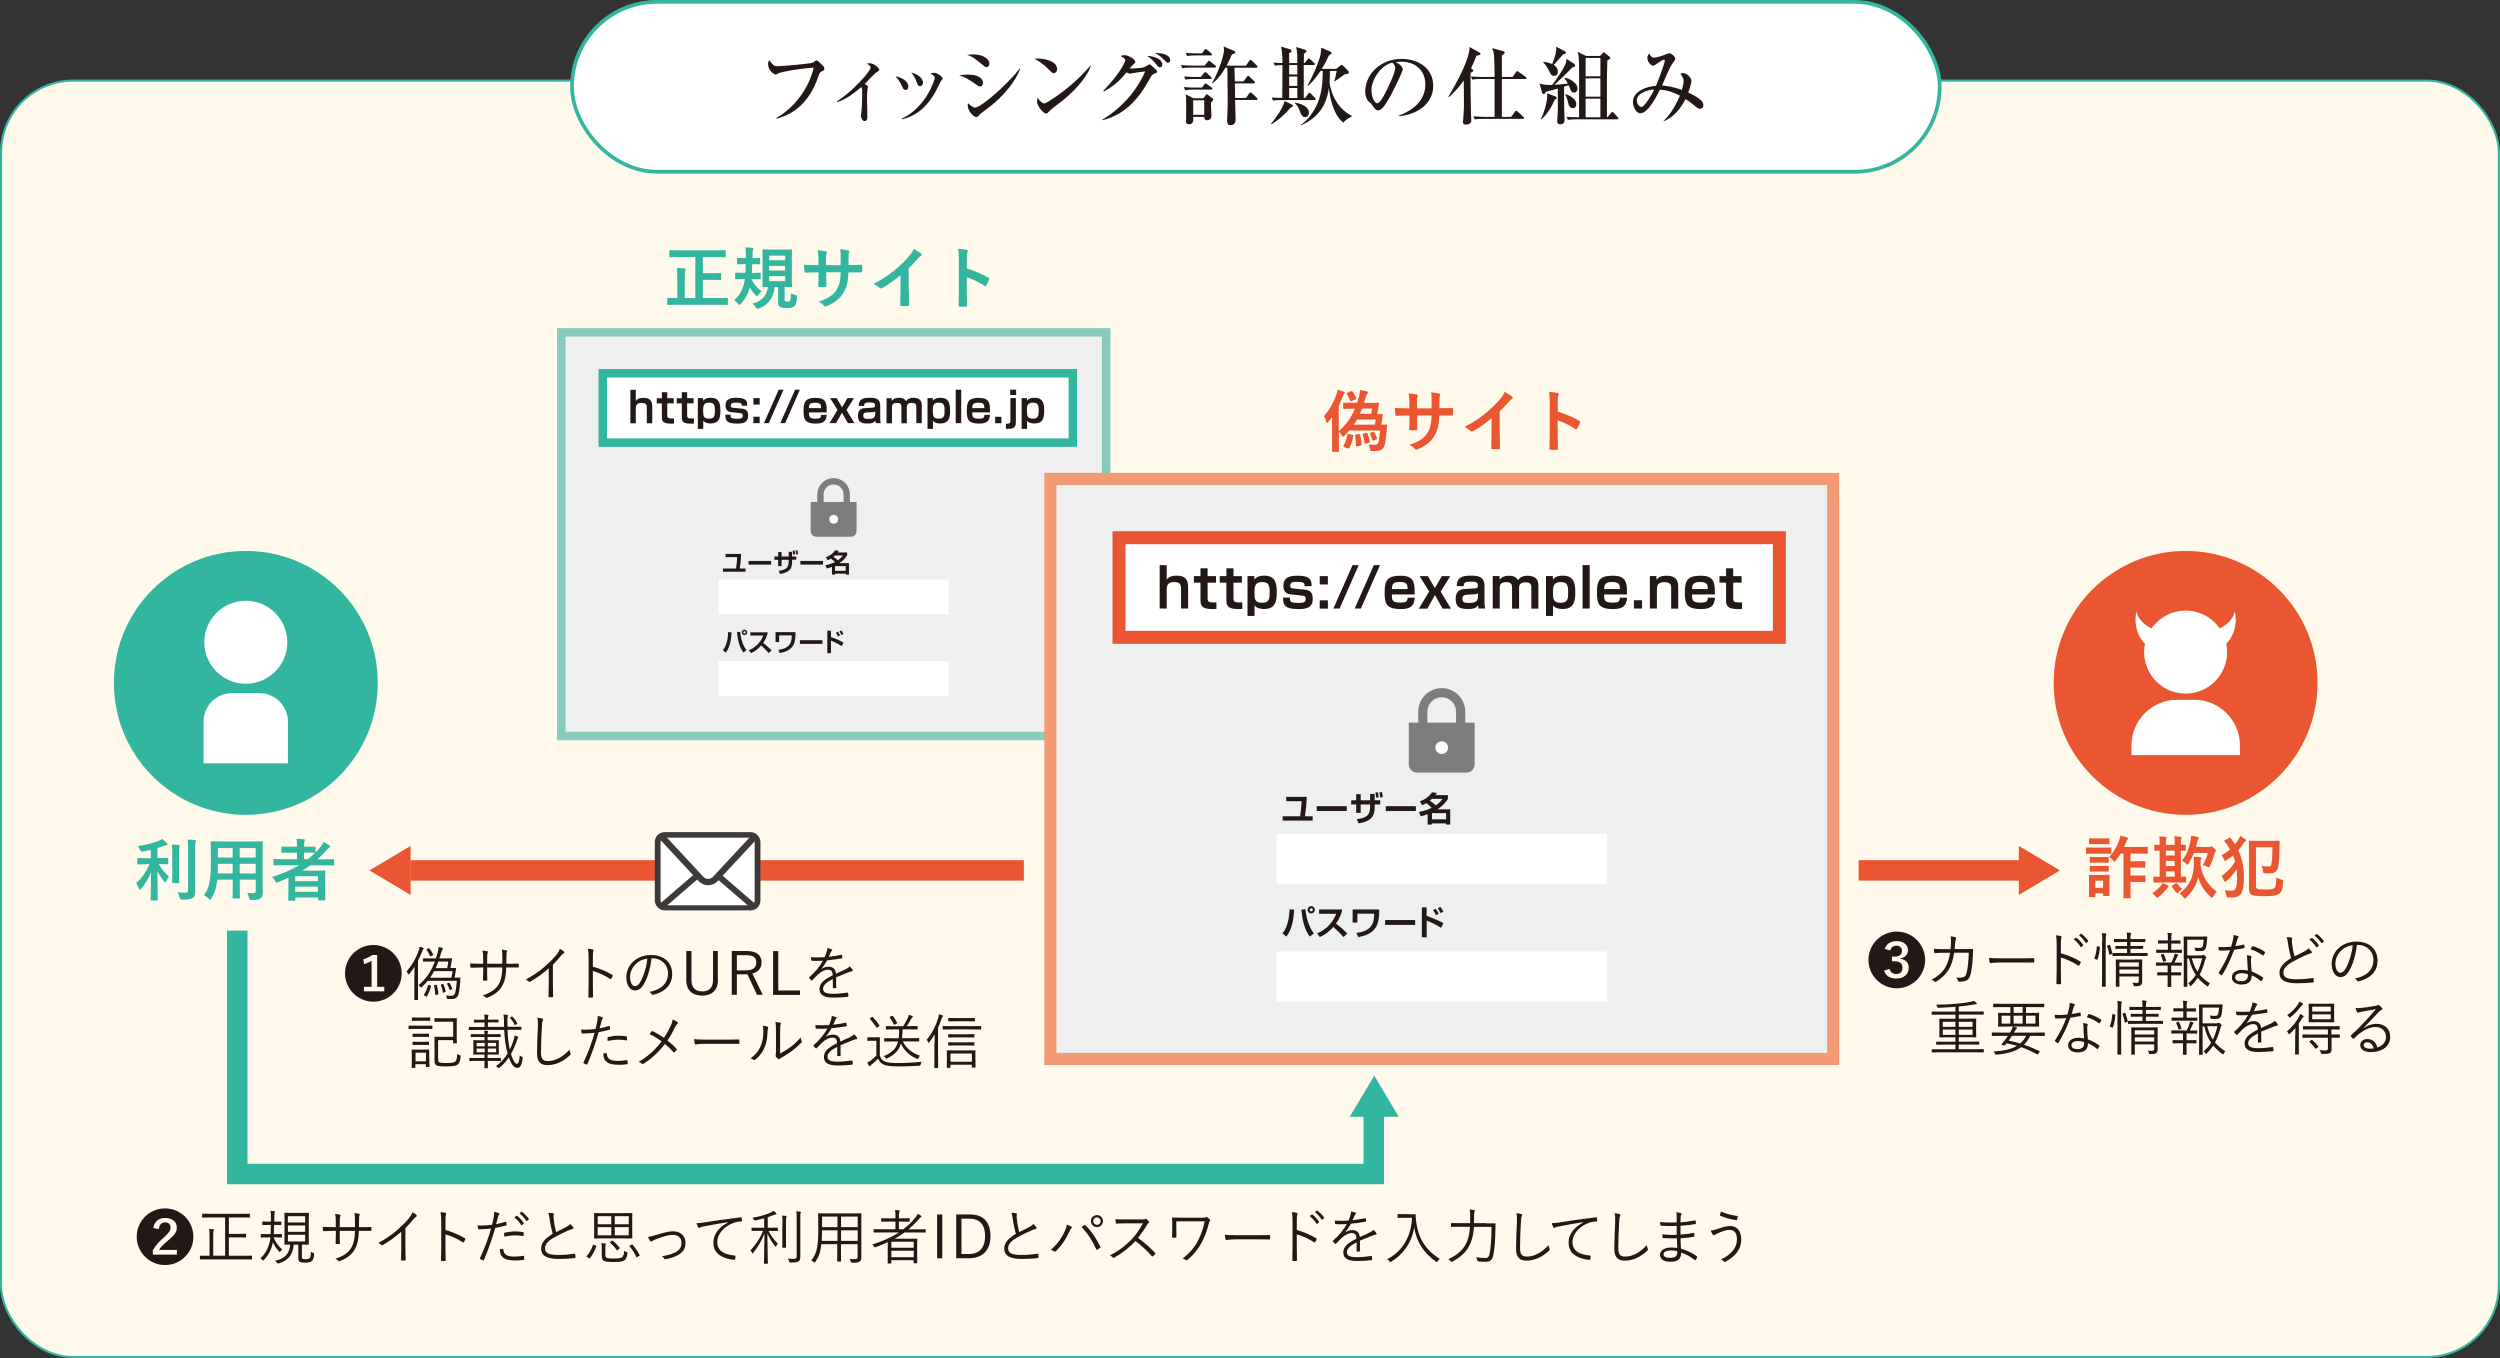 <?xml version="1.0" encoding="UTF-8"?>
<svg id="_レイヤー_2" data-name="レイヤー 2" xmlns="http://www.w3.org/2000/svg" viewBox="0 0 294.63 160.06">
  <rect x="0" y="0" width="294.63" height="160.06" fill="#333333" stroke="none"/>
  <defs>
    <style>
      .cls-1 {
        stroke-width: .75px;
      }

      .cls-1, .cls-2 {
        stroke: #7d7d7d;
      }

      .cls-1, .cls-2, .cls-3, .cls-4, .cls-5, .cls-6, .cls-7, .cls-8, .cls-9, .cls-10, .cls-11, .cls-12, .cls-13 {
        stroke-miterlimit: 10;
      }

      .cls-1, .cls-2, .cls-10, .cls-11, .cls-13 {
        fill: none;
      }

      .cls-2 {
        stroke-width: 1.08px;
      }

      .cls-14 {
        fill: #ea5532;
      }

      .cls-15, .cls-3, .cls-5, .cls-6, .cls-7, .cls-8, .cls-12 {
        fill: #fff;
      }

      .cls-16 {
        fill: #fffaec;
      }

      .cls-17 {
        fill: #7d7d7d;
      }

      .cls-18 {
        fill: #231815;
      }

      .cls-19 {
        fill: #32b6a0;
      }

      .cls-3, .cls-4 {
        stroke-width: 1px;
      }

      .cls-3, .cls-6, .cls-10, .cls-13 {
        stroke: #32b6a0;
      }

      .cls-4 {
        fill: #efefef;
        stroke: #86cbbb;
      }

      .cls-5 {
        stroke-width: .68px;
      }

      .cls-5, .cls-8, .cls-12 {
        stroke: #3e3a39;
      }

      .cls-6 {
        stroke-width: .44px;
      }

      .cls-7 {
        stroke-width: 1.53px;
      }

      .cls-7, .cls-11 {
        stroke: #ea5532;
      }

      .cls-8 {
        stroke-width: .75px;
      }

      .cls-9 {
        fill: #eeefef;
        stroke: #f29a76;
        stroke-width: 1.43px;
      }

      .cls-10, .cls-11 {
        stroke-width: 2.41px;
      }

      .cls-12 {
        stroke-width: .71px;
      }

      .cls-13 {
        stroke-width: .25px;
      }
    </style>
  </defs>
  <g id="_レイヤー_1-2" data-name="レイヤー 1">
    <g>
      <rect class="cls-16" x=".12" y="9.5" width="294.38" height="150.43" rx="8.5" ry="8.5"/>
      <rect class="cls-13" x=".12" y="9.5" width="294.38" height="150.43" rx="8.5" ry="8.5"/>
    </g>
    <g>
      <polyline class="cls-10" points="27.96 109.67 27.96 138.36 161.9 138.36 161.9 130.41"/>
      <polygon class="cls-19" points="161.96 126.77 159.07 131.62 164.85 131.62 161.96 126.77"/>
    </g>
    <g>
      <line class="cls-11" x1="120.66" y1="102.58" x2="48.36" y2="102.58"/>
      <polygon class="cls-14" points="43.54 102.58 48.39 105.47 48.39 99.69 43.54 102.58"/>
    </g>
    <g>
      <line class="cls-11" x1="219.04" y1="102.58" x2="237.95" y2="102.58"/>
      <polygon class="cls-14" points="242.77 102.58 237.92 99.69 237.92 105.47 242.77 102.58"/>
    </g>
    <rect class="cls-4" x="66.15" y="39.17" width="64.21" height="47.57"/>
    <g>
      <path class="cls-19" d="m80.04,30.3c-.74,0-1.01.02-1.06.02-.08,0-.09,0-.09-.09v-.66c0-.08,0-.09.09-.09.05,0,.31.02,1.06.02h4.34c.74,0,1.01-.02,1.06-.02.08,0,.09,0,.09.09v.66c0,.08,0,.09-.09.09-.05,0-.31-.02-1.06-.02h-1.55v1.89h1.11c.69,0,.93-.02.97-.02.07,0,.08,0,.08.09v.65c0,.08,0,.09-.08.09-.05,0-.29-.02-.97-.02h-1.11v2.14h1.87c.71,0,.95-.02,1-.02.07,0,.08,0,.08.09v.66c0,.08,0,.09-.08.09-.05,0-.29-.02-1-.02h-5c-.7,0-.94.02-.99.02-.07,0-.08,0-.08-.09v-.66c0-.08,0-.09.08-.09.05,0,.29.02.99.02h.12v-2.32c0-.55,0-.84-.06-1.22.3,0,.64.02.92.06.09,0,.14.05.14.1,0,.07-.02.11-.06.18-.04.1-.06.3-.06.87v2.33h1.24v-4.82h-1.9Z"/>
      <path class="cls-19" d="m88.65,31.14c0,.36-.02.71-.03,1.02h.06c.61,0,.81-.02.86-.02.09,0,.1,0,.1.09v.58c0,.09,0,.1-.1.1-.05,0-.25-.02-.86-.02h-.11v.02c.27.58.66,1.03,1.18,1.42-.17.15-.27.27-.39.43-.08.1-.12.16-.16.16s-.08-.05-.16-.14c-.29-.3-.5-.58-.66-.9-.21.74-.56,1.4-1.05,1.91-.09.1-.14.14-.19.14-.06,0-.1-.05-.18-.15-.12-.15-.26-.29-.43-.41.72-.63,1.11-1.43,1.26-2.49h-.21c-.61,0-.81.02-.86.02-.07,0-.08,0-.08-.1v-.58c0-.08,0-.09.08-.09.05,0,.25.02.86.02h.27c.02-.3.03-.66.04-1.02h-.14c-.56,0-.74.02-.79.02-.08,0-.09,0-.09-.09v-.58c0-.08,0-.09.09-.09.05,0,.23.02.79.02h.15v-.43c0-.27,0-.5-.06-.82.3,0,.54.02.81.05.08,0,.13.04.13.09,0,.04-.02.08-.04.14-.02.06-.04.18-.05.39,0,.18,0,.38,0,.58h.02c.56,0,.74-.02.79-.02.08,0,.09,0,.09.09v.58c0,.08,0,.09-.09.09-.05,0-.23-.02-.8-.02h-.02Zm3.81,4.11c0,.14,0,.21.07.25.07.04.14.04.28.04.15,0,.2-.02.27-.08.11-.09.12-.38.13-.91.14.1.34.17.53.22.19.06.19.06.18.28-.04.62-.1.85-.29,1.01-.18.17-.41.24-.92.24-.37,0-.57-.04-.77-.12-.15-.07-.24-.26-.24-.54v-1.82h-.39c-.17,1.3-.79,2.13-1.86,2.53-.09.03-.14.05-.18.05-.07,0-.1-.05-.19-.18-.12-.17-.26-.3-.42-.43,1.12-.29,1.71-.93,1.85-1.97-.38,0-.53.02-.56.02-.09,0-.1,0-.1-.09,0-.06.02-.34.02-.96v-2.32c0-.63-.02-.93-.02-.98,0-.09,0-.1.1-.1.05,0,.28.02.95.02h1.4c.67,0,.9-.02.95-.02.08,0,.09,0,.09.1,0,.05-.02.34-.02.98v2.32c0,.62.02.91.02.96,0,.08,0,.09-.09.09-.06,0-.26,0-.78-.02v1.44Zm-1.82-4.58h1.89v-.54h-1.89v.54Zm1.89,1.21v-.54h-1.89v.54h1.89Zm0,.66h-1.89v.59h1.89v-.59Z"/>
      <path class="cls-19" d="m100.29,31.23c.39,0,.84,0,1.21-.02.1,0,.1.04.11.13.02.2.02.43,0,.63,0,.1-.02.14-.14.13-.27,0-.76,0-1.15,0h-.33c-.05,1.14-.22,1.81-.62,2.46-.4.66-1.05,1.14-1.89,1.49-.11.05-.18.07-.22.07s-.09-.02-.15-.09c-.24-.25-.39-.36-.66-.48,1.13-.35,1.75-.76,2.16-1.42.31-.51.44-1.06.47-2.04h-1.7v.29c0,.47,0,.9.02,1.33,0,.09-.05.1-.14.11-.21.02-.47.02-.69,0-.1,0-.15-.02-.14-.11.02-.42.04-.81.04-1.31v-.3h-.24c-.43,0-1.07.02-1.32.04-.06,0-.09-.05-.1-.15-.03-.17-.04-.45-.06-.78.34.02.86.04,1.47.04h.24v-.58c0-.51-.02-.71-.1-1.18.42.04.81.08.98.13.09.02.12.06.12.11,0,.05-.02.1-.05.17-.06.14-.06.22-.06.77v.58h1.72v-.78c.02-.45,0-.82-.06-1.1.3.03.74.08.94.14.11.02.14.06.14.13,0,.03,0,.08-.03.14-.06.15-.06.36-.06.7v.76h.28Z"/>
      <path class="cls-19" d="m107.11,34.26c0,.55,0,1.02.02,1.66,0,.1-.03.14-.12.14-.26.02-.54.02-.8,0-.09,0-.12-.03-.11-.13,0-.58.03-1.1.03-1.64v-1.86c-.7.59-1.56,1.2-2.2,1.54-.04.02-.08.03-.12.03-.06,0-.11-.02-.17-.08-.18-.18-.45-.34-.69-.47,1.1-.57,1.78-1.03,2.52-1.64.63-.52,1.21-1.08,1.7-1.67.27-.32.38-.48.5-.82.36.2.71.42.89.56.05.03.06.08.06.12,0,.06-.05.14-.11.18-.14.09-.26.21-.48.44-.31.38-.61.69-.94,1.01v2.65Z"/>
      <path class="cls-19" d="m113.94,31.64c.97.3,1.75.62,2.54,1.09.09.05.13.1.09.21-.1.26-.23.51-.34.7-.03.06-.06.09-.1.09-.02,0-.06,0-.09-.04-.74-.47-1.46-.82-2.1-1.02v1.77c0,.52.02.99.03,1.57,0,.1-.03.12-.14.12-.23.02-.48.02-.71,0-.11,0-.15-.02-.15-.12.02-.59.03-1.06.03-1.58v-3.93c0-.6-.02-.86-.08-1.18.37.02.77.06,1,.13.11.02.15.07.15.14,0,.05-.02.11-.06.18-.06.1-.06.3-.06.75v1.14Z"/>
    </g>
    <g>
      <path class="cls-18" d="m87.35,65.28c-.03.57-.08,1.15-.17,1.72h.68v.38h-2.66v-.38h1.54c.08-.44.12-.89.14-1.34h-1.37v-.38h1.83Z"/>
      <path class="cls-18" d="m90.88,66.11v.43h-2.66v-.43h2.66Z"/>
      <path class="cls-18" d="m92.95,65.03h.4v.56h.49v.38h-.49v.22c0,.4-.06.78-.38,1.05-.3.26-.67.35-1.05.4l-.14-.38c.31-.03.64-.09.89-.29.22-.17.28-.51.28-.78v-.22h-.84v.75h-.4v-.75h-.44v-.38h.44v-.53h.4v.53h.84v-.56Zm.76.3l-.23.03c-.02-.17-.03-.29-.07-.46l.22-.02c.04.11.08.34.08.45Zm.35-.02l-.23.03c-.02-.17-.03-.29-.08-.46l.22-.03c.04.11.08.34.08.46Z"/>
      <path class="cls-18" d="m96.99,66.11v.43h-2.66v-.43h2.66Z"/>
      <path class="cls-18" d="m97.93,65.83c-.13.08-.25.14-.4.19l-.19-.35c.11-.04.23-.09.34-.15.29-.16.56-.37.74-.66l.44.06c-.04.07-.09.13-.13.19h1.11v.34c-.25.38-.54.67-.93.92h1.14v1.35h-.37v-.11h-1.26v.11h-.37v-.92c-.2.08-.4.14-.61.2l-.16-.39c.4-.08.76-.19,1.13-.37-.13-.13-.33-.3-.48-.41Zm1.42-.37h-.94c-.06.05-.12.11-.19.16.17.12.38.27.53.42.24-.17.42-.34.59-.57Zm-.94,1.26v.55h1.26v-.55h-1.26Z"/>
    </g>
    <g>
      <path class="cls-18" d="m85.53,76.91l-.34-.29c.47-.54.6-1.43.63-2.13l.4.04c-.04.8-.18,1.74-.69,2.39Zm1.7-2.44c.06.73.29,1.56.74,2.15l-.36.28c-.5-.65-.68-1.59-.75-2.39l.37-.05Zm.83.06c0,.18-.14.32-.32.32s-.32-.14-.32-.32.14-.32.32-.32.32.14.32.32Zm-.46,0c0,.08.06.14.14.14s.14-.06.14-.14-.06-.14-.14-.14-.14.06-.14.14Z"/>
      <path class="cls-18" d="m88.5,76.96l-.24-.33c.43-.17.78-.43,1.09-.76.27-.29.46-.6.6-.97h-1.52v-.38h2.06c-.09.47-.28.86-.55,1.25.35.27.68.56,1,.87l-.34.33c-.27-.32-.58-.62-.9-.9-.33.38-.73.71-1.2.9Z"/>
      <path class="cls-18" d="m93.75,74.5v.37c0,.22-.04.49-.09.71-.06.27-.17.51-.36.72-.37.4-.88.58-1.41.66l-.16-.38c.44-.05.92-.17,1.23-.52.32-.35.34-.73.35-1.18h-1.49v.79h-.42v-1.17h2.35Z"/>
      <path class="cls-18" d="m96.93,75.45v.43h-2.66v-.43h2.66Z"/>
      <path class="cls-18" d="m97.93,74.33v.75c.51.17,1.01.38,1.48.64l-.2.42c-.26-.17-.99-.55-1.28-.64v1.48h-.43v-2.65h.43Zm1.07.56l-.24.13c-.07-.16-.15-.31-.25-.45l.24-.12c.1.14.18.29.26.44Zm.42-.18l-.25.13c-.07-.14-.16-.3-.25-.43l.23-.11c.11.15.18.26.26.42Z"/>
    </g>
    <g>
      <path class="cls-14" d="m162.94,49.19c-.05.3-.09.56-.15.86.4,0,.57-.02.6-.02.08,0,.11.02.1.09-.02.14-.03.25-.05.42-.1,1.16-.19,1.88-.36,2.17-.18.32-.5.44-1.07.44-.13,0-.24,0-.37,0-.13-.02-.14,0-.18-.26-.03-.19-.1-.38-.18-.51.28.03.44.05.62.05.28,0,.42-.06.5-.19.12-.2.17-.62.25-1.5h-3.63c-.18.22-.38.42-.59.62-.08.07-.13.11-.17.11s-.07-.05-.13-.16c-.1-.18-.22-.34-.34-.46v1.1c0,.78.02,1.18.02,1.21,0,.08,0,.09-.08.09h-.66c-.07,0-.08,0-.08-.09,0-.05,0-.43,0-1.21v-1.74c0-.3,0-.69,0-1.06-.14.2-.3.4-.46.59-.06.06-.1.1-.14.1-.04,0-.07-.05-.1-.14-.06-.25-.16-.51-.26-.66.64-.71,1.12-1.57,1.45-2.48.09-.26.14-.44.16-.63.27.07.48.14.71.23.09.04.14.07.14.13s-.03.09-.09.14c-.06.05-.1.12-.17.33-.14.38-.29.74-.46,1.1v2.96c.88-.75,1.48-1.62,1.91-2.65h-.27c-.74,0-.97.02-1.02.02-.09,0-.1,0-.1-.1v-.55c0-.08,0-.09.1-.09.05,0,.29.02,1.02.02h.53c.09-.26.16-.52.23-.8.08-.34.11-.5.11-.71.3.05.52.09.78.16.08.02.15.06.15.14s-.06.12-.09.16c-.06.06-.1.2-.17.42-.07.22-.14.43-.21.64h.64c.74,0,1-.02,1.05-.02.08,0,.1.02.09.1l-.06.36c-.06.33-.1.57-.16.89.38,0,.51-.02.55-.02.08,0,.11.02.1.1l-.05.32Zm-3.55,2.06c.1.02.12.04.1.14-.1.52-.24.98-.44,1.39-.04.09-.08.1-.18.07l-.46-.17c-.1-.04-.11-.07-.07-.15.21-.37.37-.84.46-1.32.02-.09.04-.09.15-.06l.44.1Zm-.13-5.14c.09-.03.11-.03.14.03.17.26.32.51.43.78.03.08.02.1-.08.14l-.49.2c-.1.04-.12.02-.14-.04-.11-.3-.24-.56-.39-.8-.06-.08-.04-.1.06-.14l.47-.18Zm.66,3.33c-.11.21-.24.42-.38.61h2.49c.04-.19.08-.39.11-.61h-2.23Zm.25,1.72c.09,0,.12,0,.13.06.08.43.13.76.17,1.18,0,.09-.02.11-.12.13l-.4.08c-.12.02-.14,0-.14-.1-.02-.47-.06-.8-.11-1.2,0-.08,0-.1.11-.11l.37-.04Zm.36-3.01c-.09.22-.18.42-.27.62h1.33c.05-.22.09-.41.12-.62h-1.18Zm.5,2.88c.09-.02.1-.02.14.06.11.31.19.62.26.96.02.08,0,.1-.1.13l-.37.1c-.12.03-.13,0-.14-.07-.06-.42-.13-.69-.22-.98-.03-.09,0-.1.1-.13l.34-.08Zm.82-.13c.09-.02.1-.02.14.06.11.21.22.48.29.69.02.08,0,.1-.08.14l-.33.12c-.1.04-.11.03-.14-.06-.07-.26-.16-.5-.27-.72-.04-.07-.02-.1.07-.13l.31-.1Z"/>
      <path class="cls-14" d="m169.93,48.1c.39,0,.84,0,1.21-.02.1,0,.1.04.11.13.02.2.02.43,0,.63,0,.1-.02.14-.14.13-.27,0-.76,0-1.15,0h-.33c-.05,1.14-.22,1.81-.62,2.46-.4.66-1.05,1.14-1.89,1.49-.11.05-.18.07-.22.07s-.09-.02-.15-.09c-.24-.25-.39-.36-.66-.48,1.13-.35,1.75-.76,2.16-1.42.31-.51.44-1.06.47-2.04h-1.7v.29c0,.47,0,.9.02,1.33,0,.09-.05.1-.14.11-.21.02-.47.02-.69,0-.1,0-.15-.02-.14-.11.02-.42.04-.81.04-1.31v-.3h-.24c-.43,0-1.07.02-1.32.04-.06,0-.09-.05-.1-.15-.03-.17-.04-.45-.06-.78.34.02.86.04,1.47.04h.24v-.58c0-.51-.02-.71-.1-1.18.42.04.81.08.98.13.09.02.12.06.12.11,0,.05-.02.1-.05.17-.06.14-.06.22-.06.77v.58h1.72v-.78c.02-.45,0-.82-.06-1.1.3.03.74.08.94.14.11.02.14.06.14.13,0,.03,0,.08-.03.14-.06.15-.06.36-.06.7v.76h.28Z"/>
      <path class="cls-14" d="m176.76,51.12c0,.55,0,1.02.02,1.66,0,.1-.03.14-.12.14-.26.02-.54.02-.8,0-.09,0-.12-.03-.11-.13,0-.58.03-1.1.03-1.64v-1.86c-.7.59-1.56,1.2-2.2,1.54-.04.02-.08.03-.12.03-.06,0-.11-.02-.17-.08-.18-.18-.45-.34-.69-.47,1.1-.57,1.78-1.03,2.52-1.64.63-.52,1.21-1.08,1.7-1.67.27-.32.38-.48.5-.82.36.2.71.42.89.56.05.03.06.08.06.12,0,.06-.05.14-.11.18-.14.09-.26.21-.48.44-.31.38-.61.69-.94,1.01v2.65Z"/>
      <path class="cls-14" d="m183.58,48.51c.97.3,1.75.62,2.54,1.09.09.05.13.1.09.21-.1.26-.23.51-.34.7-.03.06-.06.09-.1.09-.02,0-.06,0-.09-.04-.74-.47-1.46-.82-2.1-1.02v1.77c0,.52.02.99.03,1.57,0,.1-.03.12-.14.12-.23.02-.48.02-.71,0-.11,0-.15-.02-.15-.12.02-.59.03-1.06.03-1.58v-3.93c0-.6-.02-.86-.08-1.18.37.02.77.06,1,.13.11.02.15.07.15.14,0,.05-.02.11-.06.18-.06.1-.06.3-.06.75v1.14Z"/>
    </g>
    <rect class="cls-9" x="123.79" y="56.45" width="92.25" height="68.35"/>
    <path class="cls-17" d="m95.55,59.16h5.4v3.42c0,.37-.3.68-.68.68h-4.05c-.37,0-.68-.3-.68-.68v-3.42h0Z"/>
    <path class="cls-1" d="m96.69,59.51v-1.24c0-.86.7-1.55,1.55-1.55h0c.86,0,1.55.7,1.55,1.55v1.24"/>
    <circle class="cls-15" cx="98.25" cy="61.2" r=".52"/>
    <rect class="cls-15" x="84.71" y="68.28" width="27.08" height="4.1"/>
    <rect class="cls-15" x="84.71" y="77.93" width="27.08" height="4.1"/>
    <g>
      <path class="cls-18" d="m154.01,93.91c-.04.76-.1,1.53-.22,2.29h.91v.51h-3.54v-.51h2.05c.11-.58.16-1.19.19-1.78h-1.82v-.51h2.44Z"/>
      <path class="cls-18" d="m158.72,95.01v.57h-3.54v-.57h3.54Z"/>
      <path class="cls-18" d="m161.47,93.57h.54v.74h.65v.5h-.65v.29c0,.54-.08,1.04-.51,1.4-.4.34-.89.47-1.4.53l-.19-.5c.41-.04.85-.12,1.18-.38.3-.23.38-.68.38-1.04v-.3h-1.11v.99h-.53v-.99h-.59v-.5h.59v-.71h.53v.71h1.11v-.74Zm1.02.4l-.3.04c-.02-.23-.04-.38-.1-.61l.29-.03c.05.14.1.45.11.6Zm.47-.02l-.3.04c-.02-.23-.04-.38-.1-.61l.29-.04c.05.14.1.46.11.61Z"/>
      <path class="cls-18" d="m166.86,95.01v.57h-3.54v-.57h3.54Z"/>
      <path class="cls-18" d="m168.12,94.64c-.18.11-.34.18-.53.26l-.25-.46c.15-.06.3-.12.45-.2.39-.21.75-.5.98-.87l.58.08c-.06.09-.12.17-.18.26h1.47v.45c-.33.51-.72.89-1.24,1.22h1.51v1.8h-.5v-.14h-1.67v.14h-.49v-1.23c-.26.1-.54.19-.81.26l-.21-.52c.54-.1,1.02-.25,1.5-.49-.17-.18-.44-.4-.64-.55Zm1.89-.49h-1.25c-.08.07-.16.14-.25.21.23.16.51.36.71.55.32-.22.56-.46.79-.76Zm-1.25,1.68v.73h1.67v-.73h-1.67Z"/>
    </g>
    <g>
      <path class="cls-18" d="m151.59,110.38l-.45-.39c.63-.71.8-1.91.84-2.83l.54.05c-.06,1.06-.24,2.32-.92,3.17Zm2.26-3.24c.08.97.39,2.08.99,2.86l-.48.38c-.66-.86-.9-2.12-.99-3.17l.49-.06Zm1.11.08c0,.24-.19.43-.43.43s-.43-.19-.43-.43.19-.43.43-.43.43.19.43.43Zm-.61,0c0,.1.08.18.19.18s.18-.08.18-.18-.08-.18-.18-.18-.18.08-.18.18Z"/>
      <path class="cls-18" d="m155.55,110.44l-.32-.44c.57-.22,1.04-.57,1.45-1.02.36-.39.61-.8.8-1.29h-2.02v-.51h2.73c-.12.63-.37,1.14-.74,1.66.46.36.91.74,1.33,1.16l-.45.44c-.36-.43-.78-.82-1.2-1.2-.44.51-.98.94-1.6,1.2Z"/>
      <path class="cls-18" d="m162.54,107.17v.49c0,.29-.05.66-.12.94-.08.36-.23.68-.48.96-.49.53-1.18.77-1.87.88l-.21-.5c.59-.06,1.23-.23,1.63-.69.42-.47.45-.97.46-1.57h-1.98v1.05h-.56v-1.55h3.12Z"/>
      <path class="cls-18" d="m166.78,108.43v.57h-3.54v-.57h3.54Z"/>
      <path class="cls-18" d="m168.13,106.95v.99c.68.23,1.34.51,1.97.85l-.26.56c-.35-.23-1.32-.74-1.7-.85v1.97h-.57v-3.53h.57Zm1.42.74l-.32.17c-.09-.21-.2-.41-.34-.6l.32-.16c.13.19.24.38.34.59Zm.56-.24l-.33.17c-.09-.19-.21-.4-.33-.58l.31-.15c.15.2.24.34.35.56Z"/>
    </g>
    <path class="cls-17" d="m166.03,85.17h7.76v4.91c0,.54-.43.97-.97.97h-5.82c-.54,0-.97-.43-.97-.97v-4.91h0Z"/>
    <path class="cls-2" d="m167.68,85.66v-1.79c0-1.23,1-2.23,2.23-2.23h0c1.23,0,2.23,1,2.23,2.23v1.79"/>
    <circle class="cls-15" cx="169.91" cy="88.11" r=".75"/>
    <rect class="cls-15" x="150.46" y="98.27" width="38.91" height="5.89"/>
    <rect class="cls-15" x="150.46" y="112.14" width="38.91" height="5.89"/>
    <rect class="cls-3" x="71.04" y="43.99" width="55.4" height="8.17"/>
    <g>
      <path class="cls-18" d="m74.93,45.93v1.32c.21-.3.56-.36.9-.36.71,0,1.04.29,1.04,1.01v1.98h-.64v-1.88c0-.41-.24-.52-.61-.52-.49,0-.69.18-.69.67v1.73h-.64v-3.94h.64Z"/>
      <path class="cls-18" d="m77.99,46.22h.65v.71h.76v.6h-.76v1.4c0,.33.1.39.58.39.08,0,.15,0,.22-.01v.6c-.12.02-.24.02-.35.02-.23,0-.48-.02-.7-.09-.13-.04-.24-.13-.31-.25-.08-.14-.08-.3-.08-.45v-1.6h-.6v-.6h.6v-.71Z"/>
      <path class="cls-18" d="m80.33,46.22h.65v.71h.76v.6h-.76v1.4c0,.33.11.39.58.39.08,0,.15,0,.22-.01v.6c-.12.02-.24.02-.35.02-.23,0-.48-.02-.7-.09-.13-.04-.24-.13-.3-.25-.08-.14-.08-.3-.08-.45v-1.6h-.6v-.6h.6v-.71Z"/>
      <path class="cls-18" d="m82.87,46.92v.31c.24-.29.54-.35.89-.35,1.04,0,1.14.71,1.14,1.56s-.17,1.47-1.16,1.47c-.33,0-.64-.06-.86-.33v.96h-.64v-3.62h.62Zm0,1.51c0,.56.03.91.7.91s.68-.41.68-.96c0-.25,0-.63-.2-.8-.11-.1-.33-.13-.49-.13-.67,0-.7.43-.7.97Z"/>
      <path class="cls-18" d="m87.43,47.83c0-.23-.04-.38-.63-.38-.37,0-.68,0-.68.36,0,.19.09.23.32.25l1,.1c.53.05.73.3.73.82,0,.86-.63.94-1.32.94-.37,0-1-.02-1.23-.37-.13-.2-.14-.45-.14-.68h.62v.12c0,.26.11.36.8.36.52,0,.64-.12.64-.37,0-.23-.11-.27-.35-.3l-1.02-.11c-.46-.05-.67-.32-.67-.77,0-.82.63-.92,1.29-.92.34,0,.9.03,1.13.32.14.17.14.41.14.62h-.63Z"/>
      <path class="cls-18" d="m89.53,46.92v.76h-.74v-.76h.74Zm0,2.19v.76h-.74v-.76h.74Z"/>
      <path class="cls-18" d="m92.34,45.93l-1.74,3.94h-.57l1.74-3.94h.57Z"/>
      <path class="cls-18" d="m94.27,45.93l-1.74,3.94h-.57l1.74-3.94h.57Z"/>
      <path class="cls-18" d="m95.34,48.59c0,.5.01.75.77.75.55,0,.65-.09.67-.45h.65c-.05.86-.53,1.03-1.3,1.03-.37,0-.84-.04-1.12-.3-.23-.21-.27-.51-.29-.8-.02-.16-.02-.32-.02-.48,0-1.1.33-1.45,1.43-1.45,1.17,0,1.3.56,1.3,1.48v.23h-2.09Zm1.43-.49c0-.44-.08-.64-.69-.64-.56,0-.73.11-.75.64h1.43Z"/>
      <path class="cls-18" d="m98.61,46.92l.63,1.09.63-1.09h.77l-.88,1.4.94,1.55h-.77l-.7-1.23-.7,1.23h-.77l.94-1.56-.87-1.39h.77Z"/>
      <path class="cls-18" d="m102.46,46.88c.74,0,1.28.08,1.28.96v1.37c0,.23,0,.44.07.66h-.61c-.02-.12-.03-.19-.04-.32-.21.36-.6.36-.97.36-.66,0-1.08-.17-1.08-.9,0-.55.22-.87.79-.91l.99-.06c.17-.01.23-.04.23-.31s-.3-.3-.55-.3h-.1c-.46,0-.64.06-.64.41h-.63c0-.82.54-.96,1.24-.96Zm.41,1.69l-.73.04c-.33.02-.4.14-.4.4,0,.34.29.36.62.36.39,0,.79-.07.79-.55v-.37c-.06.1-.17.12-.28.12Z"/>
      <path class="cls-18" d="m105.09,46.92v.32c.24-.28.51-.36.87-.36s.65.09.83.41c.17-.31.52-.41.85-.41.24,0,.55.05.74.21.21.18.25.41.25.67v2.11h-.64v-1.94c0-.36-.21-.45-.53-.45-.38,0-.59.12-.59.53v1.87h-.64v-1.91c0-.37-.14-.49-.52-.49-.16,0-.35.03-.47.14-.11.1-.12.25-.12.4v1.86h-.64v-2.95h.62Z"/>
      <path class="cls-18" d="m109.94,46.92v.31c.24-.29.54-.35.89-.35,1.04,0,1.14.71,1.14,1.56s-.17,1.47-1.16,1.47c-.33,0-.64-.06-.86-.33v.96h-.64v-3.62h.62Zm0,1.51c0,.56.03.91.7.91s.68-.41.68-.96c0-.25,0-.63-.2-.8-.11-.1-.33-.13-.49-.13-.67,0-.7.43-.7.97Z"/>
      <path class="cls-18" d="m113.28,45.93v3.94h-.65v-3.94h.65Z"/>
      <path class="cls-18" d="m114.58,48.59c0,.5.01.75.77.75.55,0,.65-.09.67-.45h.65c-.05.86-.53,1.03-1.3,1.03-.37,0-.84-.04-1.12-.3-.23-.21-.27-.51-.29-.8-.02-.16-.02-.32-.02-.48,0-1.1.33-1.45,1.43-1.45,1.17,0,1.3.56,1.3,1.48v.23h-2.09Zm1.43-.49c0-.44-.08-.64-.69-.64-.56,0-.73.11-.75.64h1.43Z"/>
      <path class="cls-18" d="m118.02,49.12v.76h-.74v-.76h.74Z"/>
      <path class="cls-18" d="m119.72,46.92v2.84c0,.76-.46.78-1.05.78h-.12v-.6c.36,0,.53,0,.53-.35v-2.68h.65Zm.03-1v.63h-.7v-.63h.7Z"/>
      <path class="cls-18" d="m121.03,46.92v.31c.24-.29.54-.35.89-.35,1.04,0,1.14.71,1.14,1.56s-.17,1.47-1.16,1.47c-.33,0-.64-.06-.86-.33v.96h-.64v-3.62h.62Zm0,1.51c0,.56.03.91.7.91s.68-.41.68-.96c0-.25,0-.63-.2-.8-.11-.1-.33-.13-.49-.13-.67,0-.7.43-.7.97Z"/>
    </g>
    <rect class="cls-7" x="131.88" y="63.37" width="77.82" height="11.74"/>
    <g>
      <path class="cls-18" d="m137.5,66.6v1.71c.27-.39.73-.47,1.17-.47.92,0,1.35.37,1.35,1.31v2.57h-.83v-2.44c0-.53-.31-.68-.79-.68-.63,0-.9.23-.9.87v2.25h-.83v-5.12h.83Z"/>
      <path class="cls-18" d="m141.48,66.98h.84v.92h.99v.77h-.99v1.82c0,.44.14.51.75.51.1,0,.19,0,.29-.01v.77c-.15.02-.31.02-.46.02-.3,0-.62-.02-.91-.12-.17-.06-.31-.18-.4-.33-.1-.18-.11-.39-.11-.58v-2.08h-.78v-.77h.78v-.92Z"/>
      <path class="cls-18" d="m144.53,66.98h.84v.92h.99v.77h-.99v1.82c0,.44.14.51.75.51.1,0,.19,0,.29-.01v.77c-.15.02-.31.02-.46.02-.3,0-.62-.02-.91-.12-.17-.06-.31-.18-.4-.33-.1-.18-.11-.39-.11-.58v-2.08h-.78v-.77h.78v-.92Z"/>
      <path class="cls-18" d="m147.83,67.9v.4c.31-.38.7-.46,1.16-.46,1.34,0,1.48.92,1.48,2.02s-.23,1.91-1.5,1.91c-.43,0-.83-.08-1.12-.42v1.24h-.83v-4.7h.81Zm.01,1.96c0,.73.04,1.18.91,1.18s.88-.53.88-1.24c0-.32,0-.81-.26-1.04-.14-.13-.44-.16-.63-.16-.87,0-.9.55-.9,1.26Z"/>
      <path class="cls-18" d="m153.75,69.06c0-.3-.05-.49-.82-.49-.47,0-.88,0-.88.46,0,.25.12.3.41.33l1.3.13c.68.06.95.39.95,1.07,0,1.12-.81,1.22-1.72,1.22-.48,0-1.3-.03-1.59-.47-.17-.26-.19-.58-.19-.88h.81v.16c0,.33.14.47,1.03.47.67,0,.83-.15.83-.48,0-.3-.14-.36-.45-.39l-1.32-.14c-.6-.06-.86-.42-.86-1,0-1.06.81-1.2,1.67-1.2.45,0,1.17.04,1.46.42.18.23.19.53.19.81h-.82Z"/>
      <path class="cls-18" d="m156.49,67.9v.98h-.96v-.98h.96Zm0,2.85v.98h-.96v-.98h.96Z"/>
      <path class="cls-18" d="m160.13,66.6l-2.26,5.12h-.73l2.26-5.12h.73Z"/>
      <path class="cls-18" d="m162.64,66.6l-2.26,5.12h-.73l2.26-5.12h.73Z"/>
      <path class="cls-18" d="m164.03,70.05c0,.65.01.97.99.97.71,0,.84-.12.87-.58h.84c-.06,1.11-.68,1.34-1.69,1.34-.48,0-1.09-.05-1.46-.39-.29-.27-.34-.66-.38-1.03-.02-.21-.02-.42-.02-.62,0-1.42.42-1.89,1.86-1.89,1.52,0,1.68.72,1.68,1.92v.29h-2.71Zm1.86-.63c-.01-.57-.11-.83-.89-.83-.72,0-.94.14-.97.83h1.86Z"/>
      <path class="cls-18" d="m168.28,67.9l.82,1.41.82-1.41h1l-1.14,1.82,1.22,2.01h-.99l-.9-1.6-.9,1.6h-1l1.22-2.02-1.13-1.81h.99Z"/>
      <path class="cls-18" d="m173.29,67.84c.96,0,1.66.11,1.66,1.25v1.78c0,.29.01.57.09.85h-.79c-.03-.16-.04-.25-.05-.41-.27.46-.78.46-1.25.46-.86,0-1.4-.21-1.4-1.17,0-.71.29-1.13,1.03-1.18l1.29-.08c.21-.01.3-.05.3-.4s-.39-.39-.72-.39h-.12c-.6,0-.83.07-.83.53h-.82c0-1.06.71-1.24,1.61-1.24Zm.53,2.19l-.95.06c-.43.03-.52.18-.52.51,0,.44.38.46.81.46.51,0,1.02-.09,1.02-.71v-.47c-.08.12-.22.15-.36.16Z"/>
      <path class="cls-18" d="m176.72,67.9l.02.42c.29-.36.65-.47,1.1-.47s.84.12,1.07.53c.22-.4.68-.53,1.1-.53.31,0,.71.07.96.28.27.23.33.53.33.86v2.74h-.83v-2.52c0-.46-.27-.58-.68-.58-.49,0-.76.16-.76.68v2.42h-.83v-2.48c0-.47-.18-.64-.68-.64-.21,0-.46.04-.61.18-.14.13-.16.33-.16.51v2.42h-.83v-3.83h.8Z"/>
      <path class="cls-18" d="m183.01,67.9v.4c.31-.38.7-.46,1.16-.46,1.34,0,1.48.92,1.48,2.02s-.23,1.91-1.5,1.91c-.43,0-.83-.08-1.12-.42v1.24h-.83v-4.7h.81Zm.01,1.96c0,.73.04,1.18.91,1.18s.88-.53.88-1.24c0-.32,0-.81-.26-1.04-.14-.13-.44-.16-.63-.16-.87,0-.9.55-.9,1.26Z"/>
      <path class="cls-18" d="m187.35,66.6v5.12h-.84v-5.12h.84Z"/>
      <path class="cls-18" d="m189.05,70.05c0,.65.01.97.99.97.71,0,.84-.12.87-.58h.84c-.06,1.11-.68,1.34-1.69,1.34-.48,0-1.09-.05-1.46-.39-.29-.27-.34-.66-.38-1.03-.02-.21-.02-.42-.02-.62,0-1.42.42-1.89,1.86-1.89,1.52,0,1.68.72,1.68,1.92v.29h-2.71Zm1.86-.63c-.01-.57-.11-.83-.89-.83-.72,0-.94.14-.97.83h1.86Z"/>
      <path class="cls-18" d="m193.52,70.74v.98h-.96v-.98h.96Z"/>
      <path class="cls-18" d="m195.21,67.9l.02.43c.28-.4.72-.48,1.18-.48.86,0,1.37.36,1.37,1.25v2.63h-.83v-2.48c0-.52-.33-.64-.79-.64-.26,0-.55.05-.73.24-.14.14-.16.42-.16.6v2.27h-.83v-3.83h.79Z"/>
      <path class="cls-18" d="m199.41,70.05c0,.65.01.97.99.97.71,0,.84-.12.87-.58h.84c-.06,1.11-.68,1.34-1.69,1.34-.48,0-1.09-.05-1.46-.39-.29-.27-.34-.66-.38-1.03-.02-.21-.02-.42-.02-.62,0-1.42.42-1.89,1.86-1.89,1.52,0,1.68.72,1.68,1.92v.29h-2.71Zm1.86-.63c-.01-.57-.11-.83-.89-.83-.72,0-.94.14-.97.83h1.86Z"/>
      <path class="cls-18" d="m203.42,66.98h.84v.92h.99v.77h-.99v1.82c0,.44.14.51.75.51.1,0,.19,0,.29-.01v.77c-.15.02-.31.02-.46.02-.3,0-.62-.02-.91-.12-.17-.06-.31-.18-.4-.33-.1-.18-.11-.39-.11-.58v-2.08h-.78v-.77h.78v-.92Z"/>
    </g>
    <g>
      <path class="cls-18" d="m22.79,145.75c0,1.84-1.5,3.34-3.34,3.34s-3.34-1.5-3.34-3.34,1.5-3.34,3.34-3.34,3.34,1.5,3.34,3.34Zm-4.07-.91c.06-.51.32-.78.74-.78s.64.23.64.61c0,.33-.15.57-.75,1.13-.67.57-1.05,1.02-1.34,1.57v.49h2.84v-.55h-2.1c.2-.36.5-.64,1.14-1.19.71-.61.95-.92.95-1.44,0-.72-.57-1.14-1.37-1.14-.76,0-1.28.43-1.41,1.18l.67.14Z"/>
      <path class="cls-18" d="m29.71,148.37s0,.06-.05.06-.25-.01-.91-.01h-4.23c-.65,0-.87.01-.9.01-.05,0-.06,0-.06-.06v-.33s0-.06.06-.06c.04,0,.25.01.9.01h.17v-2.19c0-.47,0-.73-.06-.96.17,0,.35.02.5.04.06,0,.09.03.09.06,0,.05-.03.09-.05.14-.04.08-.04.25-.04.71v2.19h1.4v-4.5h-1.69c-.69,0-.92.01-.96.01-.05,0-.06,0-.06-.06v-.33s0-.06.06-.06c.03,0,.27.01.96.01h3.59c.69,0,.92-.01.96-.01.05,0,.06,0,.06.06v.33s0,.06-.06.06c-.04,0-.27-.01-.96-.01h-1.46v1.93h1.21c.55,0,.72-.01.76-.01.05,0,.06,0,.06.06v.32s0,.06-.06.06c-.04,0-.21-.01-.76-.01h-1.21v2.16h1.77c.66,0,.87-.01.91-.01s.05,0,.05.06v.33Z"/>
      <path class="cls-18" d="m32.25,145.85c.25.58.55,1,1.02,1.42-.08.06-.14.11-.21.2-.04.06-.06.08-.09.08s-.05-.03-.1-.08c-.32-.36-.53-.67-.7-1.06-.17.79-.48,1.45-1.06,2.07-.05.05-.08.08-.11.08s-.05-.03-.1-.08c-.06-.08-.15-.14-.22-.19.69-.6,1.03-1.39,1.16-2.26l.02-.2h-.33c-.54,0-.71.01-.75.01s-.05,0-.05-.06v-.29s0-.06.05-.06.21.01.75.01h.36c.02-.32.03-.7.03-1.08h-.26c-.5,0-.64.01-.69.01-.05,0-.06,0-.06-.06v-.29s0-.06.06-.06c.04,0,.19.01.69.01h.27v-.53c0-.27,0-.49-.05-.74.18,0,.31.02.44.04.05,0,.08.03.08.06s-.01.07-.03.13c-.01.04-.03.15-.04.32v.72s.07,0,.07,0c.5,0,.65-.01.69-.01.05,0,.06,0,.06.06v.29s0,.06-.06.06c-.04,0-.19-.01-.69-.01h-.1c0,.37-.02.75-.04,1.08h.16c.54,0,.71-.01.75-.01.05,0,.06,0,.06.06v.29s0,.06-.06.06c-.04,0-.21-.01-.75-.01h-.18v.04Zm3.32,2.25c0,.17.01.25.13.27.11.03.18.03.35.03.19,0,.32-.03.41-.1.15-.1.17-.36.18-.79.07.06.15.1.27.15.11.04.11.05.11.18-.05.48-.12.65-.28.78-.15.12-.35.18-.72.18-.27,0-.43-.01-.61-.06-.14-.04-.25-.16-.25-.44v-1.61h-.55c-.08,1.2-.71,1.91-1.76,2.2-.04.01-.08.02-.1.02-.04,0-.06-.03-.12-.1-.06-.09-.13-.15-.22-.22,1.09-.22,1.72-.83,1.79-1.91-.43,0-.59.01-.62.01-.05,0-.06,0-.06-.06,0-.04.01-.27.01-.85v-1.93c0-.59-.01-.82-.01-.86,0-.05,0-.06.06-.06.04,0,.24.01.83.01h1.1c.59,0,.78-.01.83-.01.05,0,.06,0,.06.06,0,.04-.01.27-.01.86v1.93c0,.58.01.81.01.85,0,.05,0,.06-.06.06-.04,0-.23-.01-.76-.01v1.42Zm.39-4.77h-2.03v.74h2.03v-.74Zm0,1.09h-2.03v.75h2.03v-.75Zm0,1.1h-2.03v.79h2.03v-.79Z"/>
      <path class="cls-18" d="m42.56,144.62c.39,0,.75,0,1.13-.02.08,0,.08.02.08.08,0,.09,0,.2,0,.3,0,.07-.01.09-.09.08-.36-.01-.73,0-1.12,0h-.27c-.02.95-.15,1.63-.5,2.21-.34.6-.96,1.06-1.72,1.34-.1.04-.13.06-.19,0-.11-.13-.21-.2-.36-.27.93-.29,1.54-.71,1.88-1.3.29-.51.41-1.08.43-1.98h-1.79v.34c0,.39,0,.76.02,1.13,0,.06-.02.08-.08.08-.1,0-.25,0-.35,0-.06,0-.08-.01-.08-.08.01-.36.03-.71.03-1.11v-.36h-.36c-.37,0-.78.01-1.08.03-.06,0-.06-.02-.08-.1-.01-.1-.02-.25-.03-.4.36.02.74.03,1.18.03h.36v-.57c0-.32,0-.66-.08-.98.23.01.44.05.57.08.11.03.08.11.04.2-.04.08-.06.38-.06.7v.57h1.79v-.62c0-.47,0-.79-.06-1.05.17.02.41.06.53.09.1.03.11.09.07.19-.04.09-.06.21-.06.75v.64s.25,0,.25,0Z"/>
      <path class="cls-18" d="m47.79,147.21c0,.42,0,.82.02,1.27,0,.06-.01.08-.07.08-.13,0-.28,0-.41,0-.06,0-.07-.02-.07-.08.01-.42.03-.84.03-1.25v-2.07c-.74.65-1.42,1.13-2.2,1.58-.06.04-.11.02-.16-.03-.09-.09-.22-.16-.35-.22.87-.48,1.6-.98,2.18-1.48.53-.46,1.03-.95,1.36-1.35.29-.36.42-.57.48-.79.19.1.38.21.48.32.07.07.06.15-.03.2s-.22.17-.39.37c-.29.36-.55.64-.88.97v2.49Z"/>
      <path class="cls-18" d="m52.51,144.96c.8.23,1.58.56,2.28.97.06.03.07.06.05.11-.05.13-.11.25-.17.34-.04.06-.07.07-.13.03-.65-.43-1.4-.76-2.04-.94v1.62c0,.43.01.97.02,1.43,0,.07-.01.09-.09.09-.11,0-.25,0-.36,0-.08,0-.1-.02-.1-.1.02-.45.03-1,.03-1.42v-3.12c0-.53-.03-.88-.08-1.12.25.02.46.05.58.09.11.03.08.11.05.21-.04.12-.05.33-.05.78v1.02Z"/>
      <path class="cls-18" d="m59.59,143.97c.06-.01.08,0,.08.05.01.08.03.2.04.29,0,.07,0,.09-.07.11-.46.13-.84.22-1.27.29-.42,1.42-.85,2.64-1.34,3.78-.03.06-.06.06-.11.04-.06-.02-.24-.11-.33-.15-.04-.02-.04-.06-.03-.09.58-1.23.98-2.33,1.31-3.5-.46.05-.94.08-1.42.08-.08,0-.1,0-.11-.07-.01-.1-.04-.25-.06-.38.13.01.25.01.44.01.33,0,.81-.03,1.26-.08.1-.37.15-.62.2-.88.03-.2.07-.43.06-.66.2.04.41.1.56.16.04.01.06.04.06.08s-.02.07-.06.11c-.05.06-.08.13-.11.27-.08.29-.15.58-.22.84.33-.06.72-.16,1.11-.29Zm-.35,3.21c.06,0,.07.01.08.07.05.63.44.84,1.32.84.36,0,.75-.05,1.04-.09.06,0,.08,0,.08.05.01.08.03.24.03.34,0,.07-.02.08-.08.09-.22.03-.58.07-.92.07-.76,0-1.23-.1-1.54-.38-.25-.21-.34-.53-.34-.95.12-.02.25-.04.33-.04Zm.17-1.8c0-.06.01-.08.09-.11.41-.09.81-.15,1.23-.15.29,0,.59.04.87.07.08.01.1.04.11.08,0,.07.01.22,0,.31,0,.08-.03.1-.09.09-.3-.05-.6-.08-.9-.08-.43,0-.87.06-1.29.15-.01-.12-.02-.29-.02-.37Zm1.45-2.1s.04-.01.07,0c.28.2.59.54.79.85.02.03.01.06-.01.08l-.2.17s-.07.02-.09-.01c-.2-.34-.5-.67-.81-.9l.26-.19Zm.58-.46s.05-.03.08,0c.28.22.6.53.8.82.02.04.01.06-.02.08l-.19.17s-.06.03-.08-.01c-.18-.29-.48-.63-.81-.88l.22-.17Z"/>
      <path class="cls-18" d="m65.19,142.99c.06.01.08.06.08.09,0,.07-.04.13-.04.25,0,.15.02.29.04.45.06.5.15.97.27,1.42.41-.2.83-.4,1.25-.63.22-.13.31-.2.41-.32.14.13.27.27.36.39.06.08.04.18-.08.2-.17.03-.41.13-.62.22-.51.24-1.11.52-1.59.8-.71.41-1.04.78-1.04,1.27,0,.62.59.78,1.65.77.65,0,1.28-.07,1.8-.15.06,0,.08,0,.1.06.02.11.04.25.04.36,0,.06-.02.09-.1.1-.57.06-1.08.1-1.86.1-1.21,0-2.09-.27-2.09-1.23,0-.67.48-1.19,1.37-1.73-.15-.52-.3-1.24-.37-1.79-.04-.32-.08-.5-.15-.69.21,0,.43.03.57.06Z"/>
      <path class="cls-18" d="m70.2,146.79c.08.04.1.05.08.09-.19.55-.43,1-.76,1.4-.03.05-.04.04-.12,0l-.2-.13c-.08-.06-.09-.07-.06-.11.34-.41.57-.79.73-1.3.01-.06.01-.07.11-.03l.21.08Zm4.31-1.63c0,.52.01.71.01.74,0,.06,0,.06-.06.06-.04,0-.29-.01-1-.01h-2.39c-.7,0-.95.01-1,.01-.05,0-.06,0-.06-.06,0-.04.01-.22.01-.74v-1.39c0-.52-.01-.71-.01-.75,0-.05,0-.06.06-.06.04,0,.29.01,1,.01h2.39c.71,0,.96-.01,1-.01.05,0,.06,0,.06.06,0,.04-.01.23-.01.75v1.39Zm-2.47-1.83h-1.6v.95h1.6v-.95Zm0,1.29h-1.6v.97h1.6v-.97Zm-.7,3.24c0,.22.04.31.15.37.12.07.38.09.78.09.53,0,.83-.02,1.03-.15.15-.09.25-.39.26-.76.08.06.18.11.29.15s.13.04.1.17c-.07.48-.2.69-.38.81-.27.17-.66.19-1.31.19-.52,0-.88-.03-1.07-.13-.14-.08-.27-.22-.27-.59v-.95c0-.18,0-.36-.04-.55.15,0,.33.02.45.04.06.01.08.04.08.06,0,.04,0,.06-.03.1-.03.06-.04.17-.04.37v.8Zm.76-1.64c.06-.04.07-.04.11,0,.31.25.57.53.82.83.04.04.03.07-.04.12l-.18.13c-.09.07-.09.08-.13.03-.22-.34-.5-.63-.78-.88-.04-.04-.04-.05.04-.11l.16-.12Zm2-2.89h-1.65v.95h1.65v-.95Zm0,1.29h-1.65v.97h1.65v-.97Zm.32,2.06c.08-.04.09-.04.12,0,.36.41.59.77.84,1.23.02.05.01.07-.06.11l-.2.11c-.09.06-.11.06-.13,0-.23-.49-.47-.86-.8-1.25-.03-.04-.02-.05.06-.1l.18-.11Z"/>
      <path class="cls-18" d="m77.44,145.51c.76-.23,1.35-.4,1.89-.4.87,0,1.46.54,1.46,1.37,0,.67-.29,1.11-.92,1.45-.39.21-.86.37-1.45.47-.08.01-.11,0-.14-.07-.03-.07-.13-.2-.27-.29.67-.09,1.18-.24,1.6-.46.46-.24.7-.57.7-1.12,0-.62-.41-.93-1.04-.93-.52,0-1.27.24-2.07.56-.17.07-.27.13-.33.17-.05.03-.1.06-.13.06-.04,0-.08-.03-.13-.08-.09-.12-.18-.31-.25-.46.27-.04.52-.1,1.07-.27Z"/>
      <path class="cls-18" d="m85.77,144.04c-1.05.17-1.96.31-2.84.5-.25.05-.34.08-.42.12-.05.02-.09.05-.13.05s-.08-.03-.1-.06c-.07-.14-.13-.31-.2-.5.25,0,.43-.02.87-.08,1.04-.17,2.46-.38,4.34-.61.07,0,.11.01.12.06.02.09.04.26.04.35,0,.06-.02.08-.09.08-.38.02-.66.06-1.02.21-1.02.41-1.81,1.27-1.81,2.21,0,1.16,1.02,1.51,2.04,1.59.09,0,.11.02.11.08,0,.08-.02.24-.04.34-.01.08-.04.1-.11.1-1.18-.11-2.46-.61-2.46-2.02,0-.99.61-1.8,1.71-2.38h0Z"/>
      <path class="cls-18" d="m91.68,145.02s0,.06-.06.06c-.04,0-.22-.01-.83-.01h-.22c.31.57.68,1.08,1.1,1.51-.07.08-.13.16-.19.27-.03.06-.04.08-.06.08s-.04-.02-.08-.06c-.32-.39-.64-.92-.9-1.5,0,1.86.06,3.4.06,3.5,0,.05,0,.06-.06.06h-.35s-.06,0-.06-.06c0-.11.06-1.68.06-3.5-.36.95-.8,1.62-1.32,2.29-.04.05-.06.07-.08.07s-.04-.02-.06-.08c-.04-.11-.12-.22-.19-.29.55-.59,1.08-1.32,1.5-2.3h-.49c-.6,0-.79.01-.83.01-.05,0-.05,0-.05-.06v-.27s0-.06.05-.06c.04,0,.23.01.83.01h.61v-1.11c-.32.09-.67.17-1.02.25q-.14.02-.2-.1c-.05-.08-.1-.15-.17-.21.83-.13,1.74-.42,2.16-.62.15-.08.22-.11.32-.2.12.08.22.17.3.25.05.05.06.08.06.12s-.04.06-.11.06c-.08,0-.18.04-.3.09-.18.08-.39.15-.62.23v1.24h.31c.61,0,.79-.01.83-.01.05,0,.06,0,.06.06v.27Zm.54-.81c0-.48,0-.71-.05-.95.16,0,.32.02.46.04.05,0,.07.03.07.06s-.02.07-.04.11c-.03.08-.03.21-.03.72v1.9c0,.61.01.86.01.9,0,.05,0,.06-.06.06h-.33s-.06,0-.06-.06c0-.04.01-.29.01-.9v-1.89Zm1.67-.6c0-.42,0-.62-.05-.85.17,0,.33.02.47.04.05,0,.08.04.08.06,0,.05-.02.08-.04.13-.03.08-.03.21-.03.61v3.44c0,.39,0,.79,0,1.06,0,.29-.05.44-.2.55-.16.11-.3.14-.96.14q-.13,0-.17-.15c-.03-.13-.08-.23-.15-.32.24.03.43.04.69.04s.36-.05.36-.34v-4.41Z"/>
      <path class="cls-18" d="m100.46,143c.71,0,.96-.01,1-.01.05,0,.06,0,.06.06,0,.04-.01.37-.01,1.1v3.11c0,.32,0,.64,0,.94,0,.22-.06.37-.2.48-.13.1-.31.14-.87.14q-.15,0-.18-.14c-.02-.12-.06-.22-.13-.32.24.02.39.03.69.03.18,0,.25-.09.25-.28v-1.48h-1.96v.83c0,.79.01,1.12.01,1.16,0,.05,0,.06-.06.06h-.34s-.06,0-.06-.06c0-.04.01-.37.01-1.16v-.83h-1.88c-.1,1.02-.33,1.53-.71,2.09-.04.06-.06.08-.08.08-.02,0-.05-.02-.1-.07-.1-.08-.2-.13-.29-.18.56-.71.82-1.43.82-3.35v-1.05c0-.73-.01-1.06-.01-1.1,0-.05,0-.06.06-.06.04,0,.29.01.99.01h2.98Zm-1.76,2h-1.82v.19c0,.4-.01.75-.03,1.05h1.85v-1.24Zm0-1.62h-1.82v1.24h1.82v-1.24Zm2.38,0h-1.96v1.24h1.96v-1.24Zm0,1.62h-1.96v1.24h1.96v-1.24Z"/>
      <path class="cls-18" d="m109.12,145.2s0,.06-.06.06c-.04,0-.26-.01-.91-.01h-1.54c-.38.27-.78.52-1.19.74h1.7c.62,0,.88-.01.92-.01.05,0,.06,0,.06.06,0,.03-.01.22-.01.87v.65c0,1.06.01,1.23.01,1.27s0,.05-.06.05h-.31s-.06,0-.06-.05v-.31h-2.63v.33s0,.06-.06.06h-.31s-.06,0-.06-.06c0-.04.01-.25.01-1.3v-1.16c-.46.22-.93.41-1.42.59q-.13.05-.2-.08c-.06-.09-.13-.17-.2-.23,1.2-.38,2.25-.85,3.15-1.42h-2.02c-.66,0-.88.01-.91.01-.05,0-.06,0-.06-.06v-.29s0-.05.06-.05c.04,0,.25.01.91.01h1.6v-.9h-.72c-.64,0-.85.01-.9.01-.05,0-.06,0-.06-.06v-.29s0-.06.06-.06c.04,0,.25.01.9.01h.72v-.2c0-.36,0-.56-.05-.78.18,0,.33.02.46.04.05,0,.09.03.09.06s-.01.07-.04.12c-.03.08-.05.24-.05.56v.2h.32c.64,0,.85-.01.89-.01.05,0,.06,0,.06.06v.29s0,.06-.06.06c-.04,0-.25-.01-.89-.01h-.32v.9h.51c.53-.39.99-.84,1.41-1.35.15-.19.22-.3.29-.47.16.08.29.15.39.22.05.04.06.06.06.1,0,.03-.03.06-.07.08-.09.04-.17.14-.3.29-.38.43-.77.81-1.18,1.14h1.08c.65,0,.88-.01.91-.01.05,0,.06,0,.06.05v.29Zm-1.44,1.14h-2.63v.71h2.63v-.71Zm0,1.06h-2.63v.76h2.63v-.76Z"/>
      <path class="cls-18" d="m111.05,148.29h-.61v-5.16h.61v5.16Z"/>
      <path class="cls-18" d="m114.29,143.12c1.52,0,2.44.82,2.44,2.56s-1.02,2.61-2.54,2.61h-1.5v-5.16h1.6Zm-.99,4.67h.87c1.15,0,1.92-.64,1.92-2.1s-.71-2.07-1.86-2.07h-.92v4.17Z"/>
      <path class="cls-18" d="m119.77,142.99c.06.01.08.06.08.09,0,.07-.04.13-.04.25,0,.15.02.29.04.45.06.5.15.97.27,1.42.41-.2.83-.4,1.25-.63.22-.13.31-.2.41-.32.14.13.27.27.36.39.06.08.04.18-.08.2-.17.03-.41.13-.62.22-.51.24-1.11.52-1.59.8-.71.41-1.04.78-1.04,1.27,0,.62.59.78,1.65.77.65,0,1.28-.07,1.8-.15.06,0,.08,0,.1.06.02.11.04.25.04.36,0,.06-.02.09-.1.1-.57.06-1.08.1-1.86.1-1.21,0-2.09-.27-2.09-1.23,0-.67.48-1.19,1.37-1.73-.15-.52-.3-1.24-.37-1.79-.04-.32-.08-.5-.15-.69.21,0,.43.03.57.06Z"/>
      <path class="cls-18" d="m125.49,145.11c.15-.36.22-.56.22-.79.23.08.43.15.55.23.1.06.08.13.01.2-.08.08-.15.17-.25.4-.34.76-.81,1.55-1.58,2.3-.07.07-.15.08-.22.03-.08-.07-.22-.14-.39-.18.83-.7,1.37-1.53,1.64-2.19Zm2.28-.72c.06-.04.09-.04.15.01.75.74,1.34,1.66,1.75,2.51.04.06.04.11-.03.15-.08.06-.2.15-.33.22-.06.04-.08.02-.11-.04-.43-.97-.99-1.86-1.74-2.64.12-.08.24-.17.31-.21Zm2.22-.48c0,.39-.32.71-.71.71s-.71-.32-.71-.71.32-.71.71-.71.71.32.71.71Zm-1.15,0c0,.25.2.44.44.44s.44-.2.44-.44-.2-.44-.44-.44-.44.2-.44.44Z"/>
      <path class="cls-18" d="m134.57,143.71c.24,0,.32,0,.4-.06.04-.03.09-.01.14.02.1.08.2.18.29.29.04.06.03.1-.04.16-.07.06-.13.14-.2.26-.31.53-.67,1.04-1.04,1.51.72.53,1.37,1.09,2.01,1.76.06.06.06.08,0,.15-.08.09-.17.17-.25.25-.05.04-.08.04-.13-.01-.59-.67-1.25-1.27-1.93-1.78-.8.83-1.64,1.48-2.5,1.95-.08.04-.12.05-.17-.01-.09-.11-.22-.18-.36-.25,1.06-.52,1.88-1.17,2.58-1.9.46-.48.92-1.11,1.33-1.88h-2.11c-.39,0-.69.02-1.01.04-.06,0-.07-.02-.08-.08-.02-.1-.04-.31-.04-.45.34.03.65.03,1.08.03h2.03Z"/>
      <path class="cls-18" d="m138.64,144.94c0,.31,0,.58,0,.83,0,.07,0,.09-.08.09h-.35c-.07,0-.09-.01-.09-.08.01-.25.03-.5.03-.84v-.59c0-.31,0-.52-.03-.8,0-.04.02-.06.07-.06.29.01.62.02,1,.02h2.49c.29,0,.38-.01.43-.06.06-.03.1-.03.16,0,.09.06.22.18.31.27.06.06.05.13-.01.19-.06.06-.09.2-.12.33-.19.75-.43,1.43-.82,2.18-.38.73-.94,1.44-1.67,2.05-.07.06-.15.06-.2.02-.12-.08-.22-.13-.39-.16.85-.66,1.44-1.37,1.81-2.11.4-.76.63-1.47.79-2.28h-3.34v.99Z"/>
      <path class="cls-18" d="m145.49,146.07c-.61,0-.9.07-.95.07-.06,0-.1-.03-.12-.1-.03-.12-.06-.34-.07-.53.43.06.97.06,1.55.06h2.15c.48,0,1,0,1.53-.02.08,0,.1,0,.1.08,0,.1,0,.25,0,.36,0,.08-.02.09-.1.08-.53-.01-1.04-.01-1.51-.01h-2.58Z"/>
      <path class="cls-18" d="m152.84,144.96c.81.23,1.58.56,2.28.97.06.03.07.06.05.11-.05.13-.11.25-.17.34-.04.06-.07.07-.13.03-.65-.43-1.4-.76-2.04-.94v1.62c0,.43.01.97.02,1.43,0,.07-.01.09-.09.09-.11,0-.25,0-.36,0-.08,0-.1-.02-.1-.1.02-.45.03-1,.03-1.42v-3.12c0-.53-.03-.88-.08-1.12.25.02.46.05.58.09.11.03.08.11.05.21-.04.12-.05.33-.05.78v1.02Zm1.74-1.83s.05-.02.08,0c.28.2.59.54.79.85.02.03.01.06-.01.08l-.2.17s-.07.02-.09-.01c-.2-.34-.5-.67-.81-.9l.25-.18Zm.59-.46s.05-.03.08,0c.28.22.6.53.8.82.02.04.01.06-.02.08l-.19.17s-.06.03-.08-.01c-.17-.29-.48-.63-.8-.88l.22-.17Z"/>
      <path class="cls-18" d="m160.32,147.4c0,.06-.01.08-.08.08-.07.01-.21.03-.3.03-.04,0-.06-.04-.06-.08,0-.31,0-.65,0-1.01-.77.38-1.15.74-1.15,1.16s.39.58,1.2.58c.58,0,1.16-.07,1.67-.14.03,0,.06,0,.08.05.02.1.04.25.04.34,0,.06-.03.09-.06.1-.5.06-1.07.1-1.73.1-.98,0-1.62-.25-1.62-1,0-.59.38-1.06,1.55-1.63-.01-.48-.17-.67-.59-.66-.3,0-.7.18-1.15.57-.25.24-.42.42-.67.68-.04.05-.07.05-.11.01-.07-.06-.19-.2-.25-.27-.02-.04-.03-.06.01-.1.64-.55,1.22-1.23,1.62-1.95-.43.03-.86.03-1.3.01-.06,0-.07-.02-.08-.07-.01-.08-.04-.24-.04-.35.51.03,1.06.03,1.62,0,.08-.21.18-.44.25-.7.04-.12.06-.22.06-.38.2.04.41.1.53.15.07.04.07.11.01.15-.03.03-.07.08-.13.2-.08.17-.15.32-.24.53.49-.05,1-.13,1.48-.23.06-.01.07-.01.08.03.01.1.04.2.04.31,0,.05-.01.07-.09.08-.55.1-1.15.17-1.71.23-.24.43-.46.76-.71,1.04h0c.29-.2.6-.29.88-.29.52,0,.83.27.88.82.34-.15.74-.34,1.09-.5.2-.1.39-.21.53-.36.16.14.3.32.34.41.06.1,0,.15-.07.16-.08.01-.22.05-.38.11-.53.22-.97.39-1.49.6v1.18Z"/>
      <path class="cls-18" d="m166.12,143.11c.48,0,.62-.01.66-.01s.06.01.06.06c0,.18,0,.44.06.85.24,1.84,1.08,3.31,2.78,4.35-.08.06-.17.16-.25.28-.04.07-.06.1-.09.1-.02,0-.05-.01-.1-.05-1.43-1-2.28-2.28-2.58-4.03-.25,1.72-1.27,3.17-2.7,4.03-.06.03-.08.05-.11.05s-.05-.03-.1-.1c-.07-.1-.17-.18-.27-.24,1.81-.91,2.83-2.7,2.93-4.88h-.99c-.48,0-.62.01-.66.01-.05,0-.06,0-.06-.06v-.33s0-.06.06-.06c.04,0,.17.01.66.01h.71Z"/>
      <path class="cls-18" d="m175.2,144.18c.71,0,.95-.01.99-.01.05,0,.06.01.06.06-.01.2-.01.41-.01.61-.01,1.06-.09,2.3-.24,3.03-.13.62-.36.83-.92.83-.34,0-.57,0-.83-.05q-.14-.01-.16-.16c-.03-.13-.07-.25-.12-.33.45.08.69.1,1.09.1.25,0,.43-.1.5-.53.13-.71.22-1.83.22-3.14h-2.07c-.04.63-.15,1.27-.37,1.83-.4,1.01-1.08,1.68-2.16,2.26-.05.03-.08.04-.11.04-.04,0-.06-.03-.11-.08-.09-.11-.19-.19-.28-.24,1.12-.5,1.89-1.22,2.24-2.16.2-.53.28-1.08.32-1.66h-1.2c-.71,0-.95.01-.98.01-.05,0-.06,0-.06-.06v-.33s0-.06.06-.06c.04,0,.27.01.98.01h1.22c0-.25,0-.51,0-.77,0-.39-.01-.59-.05-.83.17,0,.36.02.5.05.07.01.11.04.11.07,0,.06-.03.1-.06.16-.03.08-.04.23-.04.56,0,.25,0,.5-.01.76h1.46Z"/>
      <path class="cls-18" d="m179.27,143.08c.08.02.11.06.11.11,0,.06-.03.11-.06.18-.03.08-.06.3-.08.72-.06,1.06-.1,2.02-.1,2.98,0,.78.22,1.02.83,1.02.89,0,1.8-.54,2.52-1.34.02.16.08.3.12.41.01.04.03.07.03.1,0,.04-.02.08-.08.13-.74.71-1.67,1.18-2.67,1.18-.79,0-1.22-.38-1.22-1.41s.06-2.14.1-3.12c.01-.43.02-.74-.06-1.06.21.02.43.05.57.1Z"/>
      <path class="cls-18" d="m186.56,144.04c-1.05.17-1.96.31-2.84.5-.25.05-.34.08-.42.12-.05.02-.09.05-.13.05s-.08-.03-.1-.06c-.07-.14-.13-.31-.2-.5.25,0,.43-.02.87-.08,1.04-.17,2.46-.38,4.34-.61.07,0,.11.01.12.06.02.09.04.26.04.35,0,.06-.02.08-.09.08-.38.02-.66.06-1.02.21-1.02.41-1.81,1.27-1.81,2.21,0,1.16,1.02,1.51,2.04,1.59.09,0,.11.02.11.08,0,.08-.02.24-.04.34-.01.08-.04.1-.11.1-1.18-.11-2.46-.61-2.46-2.02,0-.99.61-1.8,1.71-2.38h0Z"/>
      <path class="cls-18" d="m190.85,143.08c.08.02.11.06.11.11,0,.06-.03.11-.06.18-.03.08-.06.3-.08.72-.06,1.06-.1,2.02-.1,2.98,0,.78.22,1.02.83,1.02.89,0,1.8-.54,2.52-1.34.02.16.08.3.12.41.01.04.03.07.03.1,0,.04-.02.08-.08.13-.74.71-1.67,1.18-2.67,1.18-.79,0-1.22-.38-1.22-1.41s.06-2.14.1-3.12c.01-.43.02-.74-.06-1.06.21.02.43.05.57.1Z"/>
      <path class="cls-18" d="m197.62,145.93c-.54.02-1.11.02-1.61-.02-.06,0-.07-.02-.08-.08-.01-.09-.02-.26-.02-.36.52.06,1.15.08,1.69.05,0-.34,0-.71,0-1.04-.68.03-1.28.02-1.86-.04-.04,0-.06-.02-.06-.07-.01-.11-.03-.21-.03-.36.62.08,1.28.08,1.95.06,0-.29,0-.48,0-.74,0-.2-.02-.32-.06-.46.23.02.42.05.55.09.08.03.1.1.06.16-.05.08-.08.18-.08.32-.01.22-.01.38-.02.62.64-.05,1.21-.14,1.71-.23.06-.01.07,0,.08.05.01.11.02.22.02.31,0,.06-.03.07-.05.07-.55.09-1.11.16-1.76.2,0,.34,0,.71,0,1.04.54-.04,1.01-.1,1.55-.2.05-.01.07,0,.08.04,0,.08,0,.22,0,.34,0,.04-.02.06-.07.07-.5.09-.99.15-1.55.19,0,.43.02.8.05,1.22.63.18,1.29.47,1.87.9.03.03.05.06.03.12-.03.09-.1.22-.17.3-.04.04-.06.05-.11.02-.57-.44-1.04-.7-1.6-.89,0,.78-.41,1.09-1.25,1.09s-1.24-.31-1.24-.83c0-.46.48-.85,1.29-.85.28,0,.53.02.74.06-.02-.4-.04-.71-.04-1.11Zm-.69,1.44c-.59,0-.88.19-.88.44,0,.29.27.43.78.43.32,0,.59-.07.71-.22.08-.11.15-.28.13-.57-.25-.06-.49-.09-.74-.09Z"/>
      <path class="cls-18" d="m202.4,144.83c.66-.21,1.05-.34,1.52-.34.69,0,1.29.48,1.29,1.57,0,.66-.23,1.21-.57,1.62-.36.43-.78.74-1.24.99-.14.08-.19.06-.24,0-.09-.11-.21-.17-.35-.24.69-.32,1.16-.69,1.49-1.14.22-.29.4-.7.4-1.27,0-.84-.44-1.08-.87-1.08-.24,0-.57.08-1.02.25-.32.13-.5.21-.63.29-.1.06-.15.1-.22.1-.05,0-.1-.06-.13-.11-.06-.08-.15-.28-.22-.45.27-.02.47-.08.8-.18Zm2.33-1.52c.06,0,.08.04.07.09-.01.09-.06.26-.08.33-.02.06-.03.08-.08.08-.7-.12-1.23-.25-1.91-.53-.02,0-.03-.04-.02-.1.02-.13.06-.25.11-.39.61.26,1.23.42,1.91.51Z"/>
    </g>
    <g>
      <path class="cls-18" d="m47.34,114.71c0,1.84-1.5,3.34-3.34,3.34s-3.34-1.5-3.34-3.34,1.5-3.34,3.34-3.34,3.34,1.5,3.34,3.34Zm-3.45-2.17c-.32.23-.7.4-1.08.53l.11.56c.32-.11.65-.26.87-.4v3.07h-.9v.53h2.4v-.53h-.84v-3.75h-.56Z"/>
      <path class="cls-18" d="m48.84,114.93c0-.26,0-.65.01-.99-.18.28-.39.56-.62.84-.04.04-.06.07-.08.07-.03,0-.04-.03-.07-.08-.05-.11-.11-.2-.17-.27.67-.77,1.1-1.54,1.42-2.44.07-.2.11-.36.12-.5.15.04.28.08.41.14.05.02.08.04.08.08,0,.04-.03.06-.06.09-.04.04-.08.11-.14.27-.14.37-.29.74-.48,1.09v3.47c0,.74.01,1.06.01,1.1,0,.05,0,.06-.06.06h-.33s-.05,0-.05-.06c0-.04,0-.36,0-1.1v-1.78Zm5.41.69c-.08.9-.15,1.48-.28,1.73-.14.27-.38.39-.74.39-.15,0-.3,0-.46-.01-.09,0-.1,0-.12-.15-.01-.1-.06-.21-.1-.27.22.03.4.05.61.05.25,0,.36-.09.44-.25.08-.17.17-.69.24-1.52h-3.44c-.21.25-.43.5-.69.74-.04.04-.07.06-.09.06s-.05-.03-.09-.08c-.07-.09-.13-.15-.21-.2.92-.76,1.5-1.65,1.93-2.79h-.46c-.65,0-.85.01-.89.01-.06,0-.06,0-.06-.06v-.27s0-.06.06-.06c.04,0,.24.01.89.01h.58c.08-.25.16-.51.24-.79.07-.29.08-.43.08-.56.17.03.29.06.41.1.06.02.1.05.1.09,0,.05-.02.08-.06.12-.05.04-.09.17-.14.35-.08.25-.15.48-.22.69h.53c.65,0,.88-.01.91-.01.05,0,.07.02.06.07-.02.09-.04.17-.06.29-.04.27-.08.48-.14.79.43,0,.58-.01.62-.01.05,0,.07.01.06.07l-.05.27c-.04.27-.08.5-.14.8.43,0,.6-.01.63-.01.04,0,.07.03.06.07l-.04.34Zm-3.51.53c.06.02.08.03.06.08-.11.43-.27.84-.48,1.18-.03.05-.05.06-.12.02l-.2-.1c-.06-.04-.07-.05-.04-.1.2-.3.38-.71.49-1.11.01-.06.03-.06.12-.03l.17.05Zm-.25-4.38c.06-.03.08-.03.11,0,.17.22.34.47.45.71.02.05.01.07-.06.11l-.19.09c-.08.04-.09.04-.11,0-.12-.27-.25-.52-.42-.73-.04-.05-.04-.07.05-.11l.17-.08Zm.67,2.68c-.14.27-.3.53-.48.78h2.52c.06-.25.1-.49.14-.78h-2.18Zm.24,1.62c.07-.01.08,0,.09.04.08.34.15.67.18,1.02,0,.06-.01.06-.09.08l-.17.04c-.09.02-.1,0-.11-.05-.02-.4-.07-.71-.15-1.04-.01-.05,0-.06.08-.07l.16-.03Zm.26-2.75c-.1.27-.2.53-.32.78h1.36c.06-.27.11-.51.14-.78h-1.18Zm.51,2.65c.06-.01.07-.01.09.04.12.25.21.53.27.82.01.05,0,.06-.08.09l-.15.06c-.08.03-.1.02-.1-.04-.06-.32-.13-.59-.25-.84-.02-.05-.01-.06.06-.08l.16-.05Zm.71-.14c.06-.03.07-.03.1.02.14.21.25.44.32.66.01.05,0,.06-.05.08l-.17.07c-.06.03-.08.02-.1-.03-.08-.24-.17-.46-.29-.66-.03-.06-.02-.06.05-.09l.13-.05Z"/>
      <path class="cls-18" d="m59.93,113.58c.39,0,.75,0,1.13-.02.08,0,.08.02.08.08,0,.09,0,.2,0,.3,0,.07-.01.09-.09.08-.36-.01-.73,0-1.12,0h-.27c-.02.95-.15,1.63-.5,2.21-.34.6-.96,1.06-1.72,1.34-.1.04-.13.06-.19,0-.11-.13-.21-.2-.36-.27.93-.29,1.54-.71,1.88-1.3.29-.51.41-1.08.43-1.98h-1.79v.34c0,.39,0,.76.02,1.13,0,.06-.02.08-.08.08-.1,0-.25,0-.35,0-.06,0-.08-.01-.08-.08.01-.36.03-.71.03-1.11v-.36h-.36c-.37,0-.78.01-1.08.03-.06,0-.06-.02-.08-.1-.01-.1-.02-.25-.03-.4.36.02.74.03,1.18.03h.36v-.57c0-.32,0-.66-.08-.98.23.01.44.05.57.08.11.03.08.11.04.2-.04.08-.06.38-.06.7v.57h1.79v-.62c0-.47,0-.79-.06-1.05.17.02.41.06.53.09.1.03.11.09.07.19-.04.09-.06.21-.06.75v.64s.25,0,.25,0Z"/>
      <path class="cls-18" d="m65.17,116.17c0,.42,0,.82.02,1.27,0,.06-.01.08-.07.08-.13,0-.28,0-.41,0-.06,0-.07-.02-.07-.08.01-.42.03-.84.03-1.25v-2.07c-.74.65-1.42,1.13-2.2,1.58-.06.04-.11.02-.16-.03-.09-.09-.22-.16-.35-.22.87-.48,1.6-.98,2.18-1.48.53-.46,1.03-.95,1.36-1.35.29-.36.42-.57.48-.79.19.1.38.21.48.32.07.07.06.15-.03.2s-.22.17-.39.37c-.29.36-.55.64-.88.97v2.49Z"/>
      <path class="cls-18" d="m69.88,113.92c.8.23,1.58.56,2.28.97.06.03.07.06.05.11-.05.13-.11.25-.17.34-.04.06-.07.07-.13.03-.65-.43-1.4-.76-2.04-.94v1.62c0,.43.01.97.02,1.43,0,.07-.01.09-.09.09-.11,0-.25,0-.36,0-.08,0-.1-.02-.1-.1.02-.45.03-1,.03-1.42v-3.12c0-.53-.03-.88-.08-1.12.25.02.46.05.58.09.11.03.08.11.05.21-.04.12-.05.33-.05.78v1.02Z"/>
      <path class="cls-18" d="m76.78,112.95c-.13,1.18-.48,2.35-.92,3.06-.3.51-.62.72-1.03.72-.53,0-1.02-.57-1.02-1.59,0-.64.29-1.33.81-1.81.52-.48,1.22-.78,2.1-.78,1.57,0,2.5.92,2.5,2.25,0,1.14-.71,2.06-2.23,2.44-.08.02-.13,0-.18-.08-.04-.07-.13-.17-.27-.26,1.39-.27,2.19-1.02,2.19-2.19,0-1.04-.81-1.77-1.81-1.77h-.13Zm-1.86.67c-.47.46-.67,1.04-.67,1.51,0,.76.32,1.09.57,1.09.24,0,.45-.15.65-.51.36-.63.73-1.72.82-2.74-.55.07-1.03.31-1.37.64Z"/>
      <path class="cls-18" d="m84.61,115.52c0,1.24-.79,1.82-1.86,1.82s-1.87-.57-1.87-1.82v-3.44h.61v3.42c0,.94.5,1.34,1.27,1.34s1.27-.4,1.27-1.34v-3.42h.57v3.44Z"/>
      <path class="cls-18" d="m87.98,112.08c1.22,0,1.77.5,1.77,1.35,0,.64-.36,1.13-1.09,1.3l1.23,2.51h-.67l-1.13-2.41h-1.25v2.41h-.6v-5.16h1.74Zm-1.14,2.28h1.06c.86,0,1.23-.34,1.23-.92s-.32-.87-1.18-.87h-1.11v1.79Z"/>
      <path class="cls-18" d="m91.72,116.73h2.56v.52h-3.17v-5.16h.61v4.64Z"/>
      <path class="cls-18" d="m98.59,116.36c0,.06-.01.08-.08.08-.07.01-.21.03-.3.03-.04,0-.06-.04-.06-.08,0-.31,0-.65,0-1.01-.77.38-1.15.74-1.15,1.16s.39.58,1.2.58c.58,0,1.16-.07,1.67-.14.03,0,.06,0,.08.05.02.1.04.25.04.34,0,.06-.03.09-.06.1-.5.06-1.07.1-1.73.1-.98,0-1.62-.25-1.62-1,0-.59.38-1.06,1.55-1.63-.01-.48-.17-.67-.59-.66-.3,0-.7.18-1.15.57-.25.24-.42.42-.67.68-.04.05-.07.05-.11.01-.07-.06-.19-.2-.25-.27-.02-.04-.03-.06.01-.1.64-.55,1.22-1.23,1.62-1.95-.43.03-.86.03-1.3.01-.06,0-.07-.02-.08-.07-.01-.08-.04-.24-.04-.35.51.03,1.06.03,1.62,0,.08-.21.18-.44.25-.7.04-.12.06-.22.06-.38.2.04.41.1.53.15.07.04.07.11.01.15-.03.03-.07.08-.13.2-.08.17-.15.32-.24.53.49-.05,1-.13,1.48-.23.06-.01.07-.01.08.03.01.1.04.2.04.31,0,.05-.01.07-.09.08-.55.1-1.15.17-1.71.23-.24.43-.46.76-.71,1.04h0c.29-.2.6-.29.88-.29.52,0,.83.27.88.82.34-.15.74-.34,1.09-.5.2-.1.39-.21.53-.36.16.14.3.32.34.41.06.1,0,.15-.07.16-.08.01-.22.05-.38.11-.53.22-.97.39-1.49.6v1.18Z"/>
      <path class="cls-18" d="m50.96,121.21c0,.06,0,.06-.05.06s-.22-.01-.79-.01h-1.13c-.57,0-.76.01-.79.01-.04,0-.05,0-.05-.06v-.29s0-.05.05-.05c.04,0,.22.01.79.01h1.13c.57,0,.75-.01.79-.01s.05,0,.05.05v.29Zm-.26-.96s0,.06-.06.06c-.04,0-.17-.01-.65-.01h-.73c-.48,0-.62.01-.66.01-.05,0-.06,0-.06-.06v-.28s0-.06.06-.06c.04,0,.17.01.66.01h.73c.48,0,.62-.01.65-.01.06,0,.06,0,.06.06v.28Zm-.1,4.46c0,.81.01.95.01.98,0,.05,0,.06-.06.06h-.31s-.06,0-.06-.06v-.27h-1.23v.39s0,.05-.06.05h-.31s-.06,0-.06-.05c0-.04.01-.17.01-1.02v-.43c0-.42-.01-.57-.01-.61,0-.05,0-.06.06-.06.04,0,.18.01.64.01h.66c.46,0,.61-.01.65-.01.05,0,.06,0,.06.06,0,.04-.01.18-.01.5v.45Zm-.04-2.56s0,.06-.06.06c-.03,0-.16-.01-.59-.01h-.63c-.44,0-.57.01-.6.01-.05,0-.06,0-.06-.06v-.27s0-.06.06-.06c.03,0,.16.01.6.01h.63c.43,0,.56-.01.59-.01.06,0,.06,0,.06.06v.27Zm0,.95s0,.05-.06.05c-.03,0-.16,0-.59,0h-.63c-.44,0-.57,0-.6,0-.05,0-.06,0-.06-.05v-.27s0-.06.06-.06c.03,0,.16.01.6.01h.63c.43,0,.56-.01.59-.01.06,0,.06,0,.06.06v.27Zm-.36.96h-1.23v1.02h1.23v-1.02Zm1.44.7c0,.23.01.36.08.41.08.07.36.11.88.11.71,0,.96-.07,1.09-.21.1-.12.17-.35.2-.87.07.06.17.11.27.14.14.05.14.06.13.19-.05.5-.14.71-.29.88-.18.19-.53.27-1.46.27-.68,0-1.03-.05-1.16-.16-.13-.11-.17-.25-.17-.62v-1.9c0-.5-.01-.72-.01-.76,0-.05,0-.06.06-.06.04,0,.25.01.75.01h1.4v-1.78h-1.38c-.56,0-.74.01-.77.01-.05,0-.06,0-.06-.06v-.31s0-.06.06-.06c.04,0,.21.01.77.01h.97c.56,0,.74-.01.78-.01.05,0,.06,0,.06.06,0,.04-.01.21-.01.73v1.39c0,.51.01.69.01.73,0,.05,0,.06-.06.06h-.32s-.06,0-.06-.06v-.32h-1.77v2.17Z"/>
      <path class="cls-18" d="m59.81,121.38c.04.84.11,1.64.27,2.32.17-.34.32-.7.43-1.05.07-.23.11-.41.13-.62.15.04.26.08.36.13.06.02.09.05.09.08,0,.05-.04.08-.08.14-.03.06-.08.19-.13.34-.18.54-.4,1.04-.66,1.49.23.73.47,1.16.71,1.16.16,0,.26-.27.33-1,.07.07.15.13.23.17.12.06.13.08.11.22-.11.76-.28,1.09-.66,1.09-.4,0-.7-.48-.97-1.23-.31.46-.67.86-1.09,1.2-.05.04-.08.06-.11.06s-.06-.02-.1-.07c-.07-.07-.15-.13-.23-.16.55-.38,1.02-.9,1.39-1.49-.24-.76-.36-1.74-.41-2.78h-3.22c-.65,0-.86.01-.9.01s-.05,0-.05-.06v-.25s0-.06.05-.06.25.01.9.01h.91v-.53h-.38c-.59,0-.78.01-.82.01-.05,0-.06,0-.06-.06v-.22c0-.06,0-.06.06-.06.04,0,.22.01.82.01h.38c0-.29-.01-.43-.05-.62.17,0,.3.02.43.04.05,0,.08.04.08.07,0,.04,0,.07-.03.11-.03.06-.04.15-.04.39h.38c.59,0,.78-.01.81-.01.05,0,.06,0,.06.06v.22c0,.06,0,.06-.06.06-.04,0-.22-.01-.81-.01h-.38v.53h1.91c0-.18-.01-.36-.01-.54,0-.5-.02-.67-.07-.92.17,0,.3.02.46.05.06.01.08.04.08.07,0,.05,0,.08-.03.13-.03.08-.05.27-.04.65,0,.19,0,.37.01.55h.68c.66,0,.87-.01.9-.01.05,0,.06,0,.06.06v.25s0,.06-.06.06c-.04,0-.25-.01-.9-.01h-.67Zm-.75,3.6s0,.06-.06.06c-.04,0-.26-.01-.91-.01h-.6c0,.54.01.77.01.8,0,.05,0,.06-.06.06h-.29s-.06,0-.06-.06c0-.03.01-.26.01-.8h-.78c-.69,0-.91.01-.95.01-.05,0-.06,0-.06-.06v-.24s0-.06.06-.06c.04,0,.26.01.95.01h.78v-.41h-.41c-.6,0-.81.01-.85.01-.05,0-.06,0-.06-.06,0-.04.01-.15.01-.52v-.54c0-.36-.01-.48-.01-.52,0-.05,0-.06.06-.06.04,0,.25.01.85.01h.41v-.39h-.64c-.66,0-.88.01-.92.01-.05,0-.06,0-.06-.06v-.23s0-.06.06-.06c.04,0,.26.01.92.01h.64c0-.16-.01-.27-.04-.42.14,0,.3.02.41.04.04,0,.06.02.06.06s-.02.06-.04.1c-.02.04-.03.1-.03.22h.57c.66,0,.87-.01.91-.01.05,0,.06,0,.06.06v.23s0,.06-.06.06c-.04,0-.25-.01-.91-.01h-.57v.39h.43c.6,0,.81-.01.85-.01.04,0,.05,0,.05.06,0,.04-.01.15-.01.52v.54c0,.36.01.48.01.52,0,.05,0,.06-.05.06-.03,0-.25-.01-.85-.01h-.43v.41h.6c.65,0,.88-.01.91-.01.05,0,.06,0,.06.06v.24Zm-1.93-2.08h-.96v.41h.96v-.41Zm0,.67h-.96v.44h.96v-.44Zm1.34-.67h-.98v.41h.98v-.41Zm0,.67h-.98v.44h.98v-.44Zm1.84-3.75s.06-.03.1,0c.2.2.39.46.55.76.02.04.01.07-.04.1l-.15.09c-.08.05-.11.06-.13,0-.15-.33-.33-.58-.52-.78-.04-.04-.03-.06.02-.09l.17-.09Z"/>
      <path class="cls-18" d="m63.89,120.04c.08.02.11.06.11.11,0,.06-.03.11-.06.18-.03.08-.06.3-.08.72-.06,1.06-.1,2.02-.1,2.98,0,.78.22,1.02.83,1.02.89,0,1.8-.54,2.52-1.34.02.16.08.3.12.41.01.04.03.07.03.1,0,.04-.02.08-.08.13-.74.71-1.67,1.18-2.67,1.18-.79,0-1.22-.38-1.22-1.41s.06-2.14.1-3.12c.01-.43.02-.74-.06-1.06.21.02.43.05.57.1Z"/>
      <path class="cls-18" d="m71.78,120.91c.06-.01.08,0,.08.05.01.08.03.2.04.29,0,.07,0,.09-.07.1-.46.13-.84.22-1.27.29-.42,1.42-.85,2.64-1.34,3.78-.03.06-.06.06-.1.04-.06-.02-.24-.11-.33-.15-.04-.02-.04-.06-.03-.09.58-1.23.98-2.33,1.31-3.5-.46.05-.94.08-1.42.08-.08,0-.1,0-.11-.07-.01-.1-.04-.25-.06-.39.13.01.25.01.44.01.33,0,.81-.03,1.26-.08.1-.37.15-.62.2-.88.04-.2.07-.43.06-.66.2.03.41.1.56.16.04.01.06.04.06.08s-.02.07-.06.11c-.05.06-.08.13-.11.27-.08.29-.15.57-.22.84.33-.06.72-.16,1.11-.29Zm-.35,3.21c.06,0,.07.01.08.07.05.63.44.84,1.32.84.36,0,.75-.05,1.04-.09.06,0,.08,0,.08.05.01.08.03.24.03.34,0,.07-.02.08-.08.09-.22.04-.58.07-.92.07-.76,0-1.23-.1-1.54-.39-.25-.21-.34-.53-.34-.95.12-.02.25-.04.33-.04Zm.17-1.8c0-.06.01-.08.09-.11.41-.09.81-.15,1.23-.15.29,0,.6.04.87.07.08.01.1.03.1.08,0,.07.01.22,0,.31,0,.08-.03.11-.09.09-.3-.05-.6-.08-.9-.08-.43,0-.87.06-1.29.15-.01-.12-.02-.29-.02-.37Z"/>
      <path class="cls-18" d="m79.02,120.97c.15-.33.21-.54.24-.82.22.09.46.2.58.3.08.06.06.15,0,.2-.08.06-.17.19-.3.43-.27.57-.57,1.1-.89,1.55.38.29.76.62,1.09.98.05.06.04.08,0,.13-.08.11-.15.18-.24.27-.05.05-.08.04-.13,0-.32-.38-.67-.71-1.01-.98-.76.99-1.6,1.77-2.51,2.33-.07.04-.14.06-.2,0-.11-.1-.25-.18-.39-.22,1.12-.64,1.97-1.43,2.71-2.42-.43-.3-.91-.61-1.42-.85.1-.13.2-.27.27-.34.04-.04.06-.03.11,0,.4.21.91.5,1.32.78.31-.46.58-.94.76-1.35Z"/>
      <path class="cls-18" d="m82.95,123.02c-.61,0-.9.07-.95.07-.06,0-.1-.03-.12-.1-.03-.12-.06-.34-.07-.53.43.06.97.06,1.55.06h2.15c.48,0,1,0,1.53-.02.08,0,.1,0,.1.08,0,.1,0,.25,0,.36,0,.08-.02.09-.1.08-.53-.01-1.04-.01-1.51-.01h-2.58Z"/>
      <path class="cls-18" d="m90.47,120.99c.08.03.08.09.05.17-.04.1-.06.27-.07.55-.03.8-.17,1.4-.43,1.92-.25.53-.59.9-1,1.25-.08.07-.14.08-.2.03-.11-.08-.22-.13-.37-.18.48-.34.88-.76,1.13-1.3.23-.49.38-1.06.38-1.81,0-.31,0-.49-.06-.73.25.02.46.06.58.11Zm1.46,3.18c.46-.25.82-.47,1.19-.74.41-.29.83-.67,1.24-1.17.01.15.05.31.12.44.03.06.04.1-.04.18-.35.36-.73.7-1.11.98-.38.27-.77.53-1.21.78-.13.08-.17.1-.23.15-.06.06-.13.06-.19,0-.1-.08-.2-.17-.27-.27-.04-.06-.03-.11-.01-.18.02-.08.03-.22.03-.69v-1.99c0-.67-.02-1-.07-1.23.19.02.46.06.58.09.1.03.08.1.04.2-.04.1-.06.36-.06.92v2.5Z"/>
      <path class="cls-18" d="m99.11,124.36c0,.06-.01.08-.08.08-.07.01-.21.03-.3.03-.04,0-.06-.04-.06-.08,0-.31,0-.65,0-1.01-.77.38-1.15.74-1.15,1.16s.39.58,1.2.58c.58,0,1.16-.07,1.67-.14.03,0,.06,0,.08.05.02.1.04.25.04.34,0,.06-.03.09-.06.1-.5.06-1.07.1-1.73.1-.98,0-1.62-.25-1.62-1,0-.59.38-1.06,1.55-1.63-.01-.48-.17-.67-.59-.66-.3,0-.7.18-1.15.57-.25.24-.42.42-.67.68-.04.05-.07.05-.11.01-.07-.06-.19-.2-.25-.27-.02-.04-.03-.06.01-.1.64-.55,1.22-1.23,1.62-1.95-.43.03-.86.03-1.3.01-.06,0-.07-.02-.08-.07-.01-.08-.04-.24-.04-.35.51.03,1.06.03,1.62,0,.08-.21.18-.44.25-.7.04-.12.06-.22.06-.38.2.04.41.1.53.15.07.04.07.11.01.15-.03.03-.07.08-.13.2-.08.17-.15.32-.24.53.49-.05,1-.13,1.48-.23.06-.01.07-.01.08.03.01.1.04.2.04.31,0,.05-.01.07-.09.08-.55.1-1.15.17-1.71.23-.24.43-.46.76-.71,1.04h0c.29-.2.6-.29.88-.29.52,0,.83.27.88.82.34-.15.74-.34,1.09-.5.2-.1.39-.21.53-.36.16.14.3.32.34.41.06.1,0,.15-.07.16-.08.01-.22.05-.38.11-.53.22-.97.39-1.49.6v1.18Z"/>
      <path class="cls-18" d="m103.69,124.42c.13.35.29.55.6.69.25.11.74.17,1.4.17.9,0,1.9-.04,2.94-.15-.07.09-.11.2-.13.32q-.02.15-.16.15c-.91.06-1.77.08-2.49.08-.76,0-1.39-.07-1.72-.22-.32-.15-.5-.37-.65-.69-.22.24-.48.46-.76.69-.08.07-.13.11-.15.14-.03.05-.06.06-.08.06s-.06-.01-.08-.06c-.07-.11-.14-.23-.2-.37.17-.09.29-.16.43-.26.21-.15.44-.36.64-.58v-1.73h-.52c-.36,0-.46.01-.48.01-.05,0-.06,0-.06-.06v-.31s0-.06.06-.06c.03,0,.12.01.48.01h.38c.36,0,.46-.01.5-.01.05,0,.06,0,.06.06,0,.04-.01.22-.01.65v1.44Zm-.95-4.55c.06-.04.08-.04.11-.01.28.28.53.59.79.97.03.04.03.06-.04.12l-.18.14c-.08.06-.1.06-.13,0-.27-.41-.49-.71-.77-1-.04-.04-.04-.06.04-.1l.17-.12Zm3.66,2.87c.36.72.96,1.32,2.02,1.68-.07.07-.13.16-.17.26-.05.13-.06.14-.19.09-.95-.37-1.54-1.04-1.89-1.78-.23.8-.71,1.3-1.62,1.75-.05.03-.08.04-.1.04-.04,0-.05-.04-.1-.11-.06-.09-.13-.15-.2-.21.97-.39,1.48-.88,1.69-1.72h-.62c-.69,0-.92.01-.96.01-.05,0-.06,0-.06-.06v-.28s0-.06.06-.06c.04,0,.27.01.96.01h.69c.04-.3.06-.64.05-1.04h-.57c-.67,0-.9.01-.94.01-.05,0-.05,0-.05-.06v-.28s0-.06.05-.06c.04,0,.27.01.94.01h1.06c.22-.36.41-.71.54-.99.05-.11.08-.22.11-.36.15.04.29.09.41.14.04.02.07.05.07.08,0,.04-.04.08-.08.11-.06.04-.09.11-.13.18-.13.24-.3.54-.5.83h.28c.67,0,.89-.01.93-.01.05,0,.06,0,.06.06v.28s0,.06-.06.06c-.04,0-.26-.01-.93-.01h-.78c0,.39-.03.74-.07,1.04h1c.69,0,.93-.01.97-.01.05,0,.06,0,.06.06v.28s0,.06-.06.06c-.03,0-.27-.01-.97-.01h-.89Zm-1.28-3q.08-.04.11,0c.19.24.34.49.5.81.02.05,0,.06-.08.1l-.18.09c-.09.05-.1.03-.13-.02-.15-.31-.28-.53-.48-.8-.03-.04-.02-.06.04-.09l.2-.1Z"/>
      <path class="cls-18" d="m110.15,122.93c0-.27,0-.67,0-1.03-.18.31-.38.62-.62.91-.04.05-.07.08-.09.08s-.03-.03-.06-.08c-.05-.13-.11-.21-.17-.27.66-.79,1.05-1.6,1.35-2.52.06-.18.08-.34.09-.48.17.04.29.07.41.12.06.03.08.05.08.08,0,.04-.02.07-.06.1s-.08.11-.13.27c-.12.34-.25.67-.4,1.01v3.59c0,.74.01,1.06.01,1.1,0,.05,0,.06-.06.06h-.34s-.05,0-.05-.06c0-.04.01-.36.01-1.1v-1.78Zm5.49-1.66s0,.06-.06.06c-.04,0-.27-.01-.98-.01h-2.47c-.71,0-.95.01-.98.01-.05,0-.06,0-.06-.06v-.29s0-.06.06-.06c.04,0,.27.01.98.01h2.47c.71,0,.95-.01.98-.01.06,0,.06,0,.06.06v.29Zm-.68,3.64c0,.65.01.82.01.86s0,.05-.05.05h-.33s-.06,0-.06-.05v-.29h-2.52v.31s0,.06-.06.06h-.31s-.06,0-.06-.06c0-.04.01-.2.01-.86v-.52c0-.39-.01-.54-.01-.58s0-.05.06-.05c.04,0,.27.01.91.01h1.46c.64,0,.86-.01.9-.01s.05,0,.05.05-.01.19-.01.51v.57Zm-.13-2.7s0,.06-.06.06c-.04,0-.23-.01-.85-.01h-1.27c-.62,0-.82.01-.85.01-.05,0-.06,0-.06-.06v-.27s0-.06.06-.06c.04,0,.24.01.85.01h1.27c.62,0,.81-.01.85-.01.05,0,.06,0,.06.06v.27Zm0,.95s0,.06-.06.06c-.04,0-.23-.01-.85-.01h-1.27c-.62,0-.82.01-.85.01-.05,0-.06,0-.06-.06v-.27s0-.06.06-.06c.04,0,.24.01.85.01h1.27c.62,0,.81-.01.85-.01.05,0,.06,0,.06.06v.27Zm.06-2.84s0,.05-.06.05c-.04,0-.23-.01-.85-.01h-1.31c-.62,0-.82.01-.86.01-.05,0-.06,0-.06-.05v-.29s0-.06.06-.06c.04,0,.24.01.86.01h1.31c.62,0,.82-.01.85-.01.06,0,.06,0,.06.06v.29Zm-.35,3.84h-2.52v.97h2.52v-.97Z"/>
    </g>
    <g>
      <path class="cls-18" d="m226.88,113.13c0,1.84-1.5,3.34-3.34,3.34s-3.34-1.5-3.34-3.34,1.5-3.34,3.34-3.34,3.34,1.5,3.34,3.34Zm-4.12-1.1c.13-.4.37-.58.74-.58s.65.22.65.6c0,.43-.29.69-.88.69h-.3v.55h.34c.63,0,.9.29.9.78,0,.45-.29.72-.71.72s-.7-.19-.81-.6l-.65.2c.22.64.69.93,1.46.93.86,0,1.45-.5,1.45-1.26,0-.57-.33-.95-.97-1.07v-.05c.55-.11.88-.45.88-.96,0-.63-.53-1.07-1.35-1.07-.7,0-1.19.32-1.39.91l.64.2Z"/>
      <path class="cls-18" d="m229.88,111.86c.02-.26.04-.47.05-.75.01-.27,0-.5-.04-.76.24.02.42.06.56.1.1.04.12.11.06.22-.05.09-.07.26-.09.46-.01.25-.04.45-.06.72h1.19c.3,0,.59-.01.88-.01.09,0,.1.01.1.08,0,.15,0,.39-.02.64-.03.78-.13,1.73-.26,2.21-.14.53-.3.73-.64.84-.16.06-.46.08-.73.08-.06,0-.1-.03-.11-.08-.04-.16-.12-.27-.25-.39.43.02.71,0,.9-.07.2-.07.25-.14.36-.57.14-.55.22-1.38.24-2.3h-1.72c-.12.81-.31,1.44-.63,1.97-.29.5-.86,1.06-1.49,1.44-.06.04-.12.05-.17,0-.08-.09-.22-.18-.38-.23.74-.38,1.27-.87,1.61-1.41.27-.45.48-1.04.58-1.76h-.82c-.31,0-.62,0-.97.04-.06,0-.07-.01-.08-.09-.01-.1-.04-.28-.04-.42.39.03.71.04,1.08.04h.88Z"/>
      <path class="cls-18" d="m235.55,113.44c-.61,0-.9.07-.95.07-.06,0-.1-.03-.12-.1-.03-.12-.06-.34-.07-.53.43.06.97.06,1.55.06h2.15c.48,0,1,0,1.53-.02.08,0,.1,0,.1.08,0,.1,0,.25,0,.36,0,.08-.02.09-.1.08-.53-.01-1.04-.01-1.51-.01h-2.58Z"/>
      <path class="cls-18" d="m242.89,112.34c.81.23,1.58.56,2.28.97.06.03.07.06.05.11-.05.13-.11.25-.17.34-.04.06-.07.07-.13.03-.65-.43-1.4-.76-2.04-.94v1.62c0,.43.01.97.02,1.43,0,.07-.01.09-.09.09-.11,0-.25,0-.36,0-.08,0-.1-.02-.1-.1.02-.45.03-1,.03-1.42v-3.12c0-.53-.03-.88-.08-1.12.25.02.46.05.58.09.11.03.08.11.05.21-.04.12-.05.33-.05.78v1.02Zm1.74-1.83s.05-.02.08,0c.28.2.59.54.79.85.02.03.01.06-.01.08l-.2.17s-.07.02-.09-.01c-.2-.34-.5-.67-.81-.9l.25-.18Zm.59-.46s.05-.03.08,0c.28.22.6.53.8.82.02.04.01.06-.02.08l-.19.17s-.06.03-.08-.01c-.17-.29-.48-.63-.8-.88l.22-.17Z"/>
      <path class="cls-18" d="m247.4,111.56c.08.02.08.03.08.08-.04.52-.13,1.02-.29,1.44-.02.05-.04.04-.11.01l-.17-.07c-.1-.04-.11-.04-.08-.11.16-.39.25-.82.28-1.36,0-.05.01-.05.1-.03l.18.04Zm.36-.62c0-.5,0-.69-.06-.96.18,0,.33.02.46.04.05,0,.08.02.08.06s-.01.07-.03.13c-.03.08-.05.26-.05.72v4.07c0,.83.01,1.2.01,1.23,0,.05,0,.06-.06.06h-.33s-.06,0-.06-.06c0-.04.01-.4.01-1.23v-4.06Zm.81.43c.06-.01.08-.01.09.02.12.31.22.66.28.96,0,.05,0,.06-.07.09l-.17.06c-.09.03-.11.03-.12-.02-.05-.35-.13-.67-.25-.97-.02-.06,0-.06.08-.09l.16-.05Zm4.54,1.25s0,.05-.05.05c-.04,0-.27-.01-.95-.01h-2.14c-.69,0-.92.01-.95.01-.05,0-.06,0-.06-.05v-.25s0-.06.06-.06c.04,0,.27.01.95.01h.71v-.5h-.48c-.6,0-.8.01-.84.01-.05,0-.06,0-.06-.06v-.23s0-.06.06-.06c.04,0,.24.01.84.01h.48v-.47h-.59c-.64,0-.86.01-.9.01-.05,0-.06,0-.06-.06v-.25s0-.06.06-.06c.04,0,.25.01.9.01h.59c0-.35-.01-.56-.05-.77.17,0,.31.01.45.04.05,0,.08.03.08.06,0,.04-.01.08-.04.14-.04.08-.04.2-.04.53h.8c.64,0,.86-.01.9-.01.05,0,.06,0,.06.06v.25s0,.06-.06.06c-.04,0-.26-.01-.9-.01h-.8v.47h.61c.61,0,.8-.01.83-.01.06,0,.06,0,.06.06v.23s0,.06-.06.06c-.04,0-.22-.01-.83-.01h-.61v.5h1.02c.69,0,.92-.01.95-.01.04,0,.05,0,.05.06v.25Zm-1.52.46c.59,0,.78-.01.82-.01.05,0,.06,0,.06.06,0,.04-.01.28-.01.82v.75c0,.37,0,.74,0,.94,0,.22-.03.37-.15.46-.13.09-.29.13-.69.13-.13,0-.14,0-.18-.14-.03-.08-.07-.17-.15-.27.16.01.31.02.48.02.27,0,.29-.08.29-.26v-.5h-2.29v.27c0,.64.01.85.01.89,0,.04,0,.05-.06.05h-.31s-.06,0-.06-.05.01-.22.01-.88v-1.44c0-.54-.01-.74-.01-.78,0-.05,0-.06.06-.06.04,0,.24.01.97.01h1.21Zm.47.34h-2.29v.5h2.29v-.5Zm0,.83h-2.29v.5h2.29v-.5Z"/>
      <path class="cls-18" d="m257.15,113.75s0,.06-.06.06c-.04,0-.24-.01-.85-.01h-.36v.79h.32c.57,0,.75-.01.79-.01.05,0,.06,0,.06.06v.26s0,.06-.06.06c-.04,0-.22-.01-.79-.01h-.32v.57c0,.5.01.71.01.74,0,.05,0,.05-.06.05h-.32s-.06,0-.06-.05c0-.04.01-.25.01-.74v-.57h-.37c-.57,0-.76.01-.8.01-.05,0-.06,0-.06-.06v-.26s0-.06.06-.06c.04,0,.22.01.8.01h.37v-.79h-.48c-.62,0-.82.01-.85.01-.04,0-.05,0-.05-.06v-.26s0-.06.05-.06c.04,0,.24.01.85.01h.92c.13-.24.22-.5.32-.76.03-.09.05-.18.07-.29.12.02.26.06.36.1.05.02.07.04.07.07s-.02.05-.05.07c-.04.03-.07.09-.09.15-.11.24-.2.43-.32.67.57,0,.77-.01.81-.01.05,0,.06,0,.06.06v.26Zm0-1.51s0,.06-.06.06c-.04,0-.24-.01-.85-.01h-1.23c-.62,0-.82.01-.85.01-.04,0-.05,0-.05-.06v-.26s0-.06.05-.06c.04,0,.24.01.85.01h.48v-.74h-.32c-.57,0-.74.01-.78.01-.05,0-.06,0-.06-.06v-.27s0-.05.06-.05c.04,0,.22.01.78.01h.32v-.19c0-.3,0-.5-.05-.7.17,0,.32.02.44.04.06,0,.09.03.09.06,0,.05-.02.08-.04.13-.04.06-.04.16-.04.41v.26h.25c.57,0,.74-.01.78-.01.05,0,.06,0,.06.05v.27s0,.06-.06.06c-.04,0-.21-.01-.78-.01h-.25v.74h.35c.62,0,.81-.01.85-.01.05,0,.06,0,.06.06v.26Zm-2.26.18c.06-.02.07-.02.1.03.12.23.21.46.29.73.01.05,0,.06-.07.09l-.16.06c-.08.03-.1.03-.12-.02-.08-.27-.17-.5-.27-.74-.03-.06-.01-.06.05-.08l.18-.06Zm4.57.16c.09,0,.13-.01.16-.03.04-.01.06-.02.08-.02.04,0,.08.02.19.13.11.11.13.14.13.18,0,.04-.01.06-.04.08-.05.04-.07.09-.12.27-.17.64-.36,1.18-.63,1.67.32.39.72.71,1.22,1.04-.08.08-.13.15-.19.27-.04.06-.06.09-.08.09-.01,0-.04-.01-.08-.04-.41-.31-.77-.63-1.08-.99-.21.32-.46.62-.76.92-.05.05-.07.07-.09.07-.03,0-.05-.03-.08-.09-.07-.1-.13-.17-.2-.22.37-.33.66-.66.89-1.01-.35-.51-.62-1.13-.81-1.94h-.2v1.85c0,.96.01,1.39.01,1.43,0,.05,0,.06-.05.06h-.32c-.06,0-.06,0-.06-.06,0-.04.01-.43.01-1.39v-3c0-.97-.01-1.38-.01-1.42,0-.05,0-.06.06-.06.04,0,.28.01.85.01h1.02c.57,0,.75-.01.79-.01.05,0,.07.01.07.06-.01.12-.03.25-.04.36-.04.4-.06.68-.13.89-.1.3-.29.41-.66.41-.15,0-.29,0-.46-.01-.12,0-.13,0-.15-.13-.02-.12-.05-.2-.08-.27.24.03.42.04.64.04s.29-.06.36-.29c.05-.18.07-.42.08-.68h-1.93v1.85h1.7Zm-1.15.36c.17.64.38,1.14.67,1.57.23-.45.39-.95.54-1.57h-1.21Z"/>
      <path class="cls-18" d="m264.4,111.32c.06-.01.08,0,.09.04.01.08.03.21.04.3,0,.06,0,.08-.06.08-.38.08-.76.14-1.17.2-.41,1.1-.91,2.16-1.41,2.96-.03.06-.07.05-.11.02-.11-.06-.22-.15-.28-.21-.04-.04-.04-.06,0-.12.58-.88.98-1.7,1.32-2.61-.3.03-.58.05-.88.05-.1,0-.21,0-.37-.01-.06,0-.07-.01-.08-.08-.02-.09-.04-.22-.04-.35.22.02.41.03.55.03.32,0,.61-.02.95-.06.08-.27.15-.53.21-.82.04-.2.06-.34.06-.55.2.04.41.08.55.14.04.01.06.04.06.08s-.01.06-.06.11c-.04.04-.06.09-.1.22-.08.25-.15.51-.22.76.32-.04.62-.09.97-.18Zm.43,1.7c0-.14,0-.27-.04-.45.19.02.33.04.48.09.05.01.08.04.08.08,0,.03-.01.06-.04.13-.03.08-.03.19-.03.33,0,.42.04.84.08,1.29.51.2.9.41,1.32.7.06.04.05.06.03.11-.04.09-.11.22-.17.31-.04.05-.07.04-.11,0-.32-.28-.69-.5-1.06-.67,0,.71-.35,1.09-1.25,1.09-.53,0-1.09-.27-1.09-.85,0-.53.5-.88,1.19-.88.21,0,.48.03.7.08-.04-.43-.08-1-.08-1.37Zm-.6,1.67c-.56,0-.81.22-.81.48,0,.32.26.47.72.47.57,0,.78-.3.78-.66,0-.09,0-.13,0-.17-.22-.07-.46-.12-.69-.12Zm1.19-3.14c.04-.06.06-.06.12-.04.47.15.97.37,1.37.66.05.04.05.07.01.13-.04.09-.1.2-.16.28-.04.05-.06.04-.1.01-.41-.31-.92-.56-1.43-.71.07-.12.13-.24.18-.32Z"/>
      <path class="cls-18" d="m270.06,110.51c.06.01.08.06.08.09,0,.07-.04.13-.04.25,0,.15.02.29.04.45.06.5.15.97.27,1.41.41-.2.83-.4,1.25-.63.22-.13.31-.2.41-.32.14.13.27.27.36.39.06.08.04.18-.08.2-.17.03-.41.13-.62.22-.51.24-1.11.53-1.59.8-.71.41-1.04.78-1.04,1.27,0,.62.59.78,1.65.77.65,0,1.28-.07,1.8-.15.06,0,.08,0,.1.06.02.11.04.25.04.36,0,.06-.02.09-.1.1-.57.06-1.08.1-1.86.1-1.21,0-2.09-.27-2.09-1.23,0-.67.48-1.19,1.37-1.73-.15-.52-.3-1.24-.37-1.79-.04-.32-.08-.5-.15-.69.21,0,.43.03.57.06Zm2.34.03s.05-.01.08,0c.28.2.59.54.79.85.02.03.01.06-.01.08l-.2.17s-.07.02-.09-.01c-.2-.34-.5-.67-.81-.9l.25-.19Zm.59-.46s.05-.03.08,0c.28.22.59.53.8.82.02.04.01.06-.02.08l-.19.17s-.06.03-.08-.01c-.17-.29-.48-.63-.81-.88l.22-.17Z"/>
      <path class="cls-18" d="m277.76,111.37c-.13,1.18-.48,2.35-.92,3.06-.3.51-.62.72-1.03.72-.53,0-1.02-.57-1.02-1.59,0-.64.29-1.33.81-1.81.52-.48,1.22-.78,2.1-.78,1.57,0,2.5.92,2.5,2.25,0,1.14-.71,2.06-2.23,2.44-.08.02-.13,0-.18-.08-.04-.07-.13-.17-.27-.26,1.39-.27,2.19-1.02,2.19-2.19,0-1.04-.81-1.77-1.81-1.77h-.13Zm-1.86.67c-.47.46-.67,1.04-.67,1.51,0,.76.32,1.09.57,1.09.24,0,.45-.15.65-.51.36-.63.73-1.72.82-2.74-.55.07-1.03.31-1.37.64Z"/>
      <path class="cls-18" d="m233.8,123.97s0,.06-.05.06-.25-.01-.91-.01h-4.22c-.65,0-.87.01-.9.01-.05,0-.06,0-.06-.06v-.26s0-.06.06-.06c.04,0,.25.01.9.01h1.83v-.55h-1.23c-.71,0-.95.01-.98.01-.05,0-.06,0-.06-.06v-.24s0-.06.06-.06c.04,0,.27.01.98.01h1.23v-.52h-.85c-.71,0-.95.01-.99.01-.05,0-.06,0-.06-.06,0-.04.01-.18.01-.63v-.84c0-.43-.01-.58-.01-.62,0-.05,0-.06.06-.06.04,0,.29.01.99.01h.85v-.48h-1.84c-.65,0-.87.01-.9.01-.05,0-.06,0-.06-.06v-.26s0-.06.06-.06c.04,0,.25.01.9.01h1.84v-.57c-.67.06-1.34.09-1.98.12q-.11,0-.16-.13c-.04-.09-.08-.17-.14-.24.83,0,1.53-.04,2.27-.1.69-.06,1.27-.13,1.73-.22.26-.05.35-.08.46-.13.11.08.22.16.3.25.04.04.05.06.05.08,0,.05-.04.07-.09.07-.09,0-.17,0-.32.04-.56.11-1.13.17-1.72.22v.6h1.98c.66,0,.87-.01.91-.01.05,0,.05,0,.05.06v.26s0,.06-.05.06c-.04,0-.25-.01-.91-.01h-1.98v.48h1c.7,0,.95-.01.99-.01.05,0,.06,0,.06.06,0,.04-.01.19-.01.62v.84c0,.45.01.59.01.63,0,.05,0,.06-.06.06-.04,0-.29-.01-.99-.01h-1v.52h1.37c.71,0,.95-.01.98-.01.06,0,.06,0,.06.06v.24s0,.06-.06.06c-.03,0-.27-.01-.98-.01h-1.37v.55h1.98c.66,0,.87-.01.91-.01s.05,0,.05.06v.26Zm-3.35-3.55h-1.49v.6h1.49v-.6Zm0,.91h-1.49v.63h1.49v-.63Zm2.02-.91h-1.62v.6h1.62v-.6Zm0,.91h-1.62v.63h1.62v-.63Z"/>
      <path class="cls-18" d="m241,122.03s0,.06-.06.06c-.04,0-.25-.01-.9-.01h-.78c-.2.42-.44.76-.73,1.04.58.2,1.16.44,1.83.75.05.02.05.04,0,.11l-.14.2c-.07.09-.07.11-.13.08-.71-.38-1.29-.65-1.89-.85-.74.54-1.7.78-2.9.88-.13,0-.14,0-.2-.13-.05-.11-.09-.17-.17-.24,1.28-.07,2.15-.29,2.77-.67-.38-.11-.78-.2-1.23-.29-.06.08-.11.13-.16.2-.04.04-.08.06-.15.04l-.24-.06s-.05-.03-.05-.05.04-.06.07-.09c.11-.13.2-.24.32-.39.13-.17.26-.34.38-.53h-.94c-.64,0-.86.01-.9.01-.05,0-.06,0-.06-.06v-.29s0-.06.06-.06c.04,0,.25.01.9.01h1.18l.09-.15c.13-.22.2-.36.25-.56.18.03.32.07.42.11.06.02.08.04.08.08,0,.03-.02.06-.07.09-.06.04-.11.09-.23.3l-.08.13h2.68c.64,0,.86-.01.9-.01.05,0,.06,0,.06.06v.29Zm-.09-3.39s0,.06-.06.06c-.04,0-.25-.01-.92-.01h-1.16v.69h.48c.71,0,.97-.01,1-.01.05,0,.06,0,.06.06,0,.04-.01.15-.01.51v.48c0,.36.01.47.01.51,0,.05,0,.06-.06.06-.04,0-.29-.01-1-.01h-2.7c-.71,0-.97.01-1.01.01-.05,0-.06,0-.06-.06,0-.04.01-.15.01-.51v-.48c0-.36-.01-.47-.01-.51,0-.05,0-.06.06-.06.04,0,.29.01,1.01.01h.38v-.69h-1.05c-.67,0-.89.01-.92.01-.05,0-.06,0-.06-.06v-.29s0-.06.06-.06c.04,0,.26.01.92.01h4.06c.67,0,.89-.01.92-.01.05,0,.06,0,.06.06v.29Zm-3.99,1.06h-1.03v.93h1.03v-.93Zm.2,2.37c-.13.2-.26.4-.39.57.49.1.93.2,1.36.33.29-.25.52-.55.7-.9h-1.67Zm1.25-3.39h-1.06v.69h1.06v-.69Zm0,1.02h-1.06v.93h1.06v-.93Zm1.51,0h-1.11v.93h1.11v-.93Z"/>
      <path class="cls-18" d="m245.1,119.32c.06-.01.08,0,.09.04.01.08.03.21.04.3,0,.06,0,.08-.06.08-.38.08-.76.14-1.17.2-.41,1.1-.91,2.16-1.41,2.96-.03.06-.07.05-.11.02-.11-.06-.22-.15-.28-.21-.04-.04-.04-.06,0-.12.58-.88.98-1.7,1.32-2.61-.3.03-.58.05-.88.05-.1,0-.21,0-.37-.01-.06,0-.07-.01-.08-.08-.02-.09-.04-.22-.04-.35.22.02.41.03.55.03.32,0,.61-.02.95-.06.08-.27.15-.53.21-.82.04-.2.06-.34.06-.55.2.04.41.08.55.14.04.01.06.04.06.08s-.01.06-.06.11c-.04.04-.06.09-.1.22-.08.25-.15.51-.22.76.32-.04.62-.09.97-.18Zm.43,1.7c0-.14,0-.27-.04-.45.19.02.33.04.48.09.05.01.08.04.08.08,0,.03-.01.06-.04.13-.03.08-.03.19-.03.33,0,.42.04.84.08,1.29.51.2.9.41,1.32.7.06.04.05.06.03.11-.04.09-.11.22-.17.31-.04.05-.07.04-.11,0-.32-.28-.69-.5-1.06-.67,0,.71-.35,1.09-1.25,1.09-.53,0-1.09-.27-1.09-.85,0-.53.5-.88,1.19-.88.21,0,.48.03.7.08-.04-.43-.08-1-.08-1.37Zm-.6,1.67c-.56,0-.81.22-.81.48,0,.32.26.47.72.47.57,0,.78-.3.78-.66,0-.09,0-.13,0-.17-.22-.07-.46-.12-.69-.12Zm1.19-3.14c.04-.06.06-.06.12-.04.47.15.97.37,1.37.66.05.04.05.07.01.13-.04.09-.1.2-.16.28-.04.05-.06.04-.1.01-.41-.31-.92-.56-1.43-.71.07-.12.13-.24.18-.32Z"/>
      <path class="cls-18" d="m249.22,119.56c.08.02.08.03.08.08-.04.52-.13,1.02-.29,1.44-.02.05-.04.04-.11.01l-.17-.07c-.1-.04-.11-.04-.08-.11.16-.39.25-.82.28-1.36,0-.05.01-.05.1-.03l.18.04Zm.36-.62c0-.5,0-.69-.06-.96.18,0,.33.02.46.04.05,0,.08.02.08.06s-.01.07-.03.13c-.03.08-.05.26-.05.72v4.07c0,.83.01,1.2.01,1.23,0,.05,0,.06-.06.06h-.33s-.06,0-.06-.06c0-.04.01-.4.01-1.23v-4.06Zm.81.43c.06-.01.08-.01.09.02.12.31.22.66.28.96,0,.05,0,.06-.07.09l-.17.06c-.09.03-.11.03-.12-.02-.05-.35-.13-.67-.25-.97-.02-.06,0-.06.08-.09l.16-.05Zm4.54,1.25s0,.05-.05.05c-.04,0-.27-.01-.95-.01h-2.14c-.69,0-.92.01-.95.01-.05,0-.06,0-.06-.05v-.25s0-.06.06-.06c.04,0,.27.01.95.01h.71v-.5h-.48c-.6,0-.8.01-.84.01-.05,0-.06,0-.06-.06v-.23s0-.06.06-.06c.04,0,.24.01.84.01h.48v-.47h-.59c-.64,0-.86.01-.9.01-.05,0-.06,0-.06-.06v-.25s0-.06.06-.06c.04,0,.25.01.9.01h.59c0-.35-.01-.56-.05-.77.17,0,.31.01.45.04.05,0,.08.03.08.06,0,.04-.01.08-.04.14-.04.08-.04.2-.04.53h.8c.64,0,.86-.01.9-.01.05,0,.06,0,.06.06v.25s0,.06-.06.06c-.04,0-.26-.01-.9-.01h-.8v.47h.61c.61,0,.8-.01.83-.01.06,0,.06,0,.06.06v.23s0,.06-.06.06c-.04,0-.22-.01-.83-.01h-.61v.5h1.02c.69,0,.92-.01.95-.01.04,0,.05,0,.05.06v.25Zm-1.52.46c.59,0,.78-.01.82-.01.05,0,.06,0,.06.06,0,.04-.01.28-.01.82v.75c0,.37,0,.74,0,.94,0,.22-.03.37-.15.46-.13.09-.29.13-.69.13-.13,0-.14,0-.18-.14-.03-.08-.07-.17-.15-.27.16.01.31.02.48.02.27,0,.29-.08.29-.26v-.5h-2.29v.27c0,.64.01.85.01.89,0,.04,0,.05-.06.05h-.31s-.06,0-.06-.05.01-.22.01-.88v-1.44c0-.54-.01-.74-.01-.78,0-.05,0-.06.06-.06.04,0,.24.01.97.01h1.21Zm.47.34h-2.29v.5h2.29v-.5Zm0,.83h-2.29v.5h2.29v-.5Z"/>
      <path class="cls-18" d="m258.96,121.75s0,.06-.06.06c-.04,0-.24-.01-.85-.01h-.36v.79h.32c.57,0,.75-.01.79-.01.05,0,.06,0,.06.06v.26s0,.06-.06.06c-.04,0-.22-.01-.79-.01h-.32v.57c0,.5.01.71.01.74,0,.05,0,.05-.06.05h-.32s-.06,0-.06-.05c0-.04.01-.25.01-.74v-.57h-.37c-.57,0-.76.01-.8.01-.05,0-.06,0-.06-.06v-.26s0-.06.06-.06c.04,0,.22.01.8.01h.37v-.79h-.48c-.62,0-.82.01-.85.01-.04,0-.05,0-.05-.06v-.26s0-.06.05-.06c.04,0,.24.01.85.01h.92c.13-.24.22-.5.32-.76.03-.09.05-.18.07-.29.12.02.26.06.36.1.05.02.07.04.07.07s-.02.05-.05.07c-.04.03-.07.09-.09.15-.11.24-.2.43-.32.67.57,0,.77-.01.81-.01.05,0,.06,0,.06.06v.26Zm0-1.51s0,.06-.06.06c-.04,0-.24-.01-.85-.01h-1.23c-.62,0-.82.01-.85.01-.04,0-.05,0-.05-.06v-.26s0-.06.05-.06c.04,0,.24.01.85.01h.48v-.74h-.32c-.57,0-.74.01-.78.01-.05,0-.06,0-.06-.06v-.27s0-.05.06-.05c.04,0,.22.01.78.01h.32v-.19c0-.29,0-.5-.05-.7.17,0,.32.02.44.04.06,0,.09.03.09.06,0,.05-.02.08-.04.13-.04.06-.04.16-.04.41v.26h.25c.57,0,.74-.01.78-.01.05,0,.06,0,.06.05v.27s0,.06-.06.06c-.04,0-.21-.01-.78-.01h-.25v.74h.35c.62,0,.81-.01.85-.01.05,0,.06,0,.06.06v.26Zm-2.26.18c.06-.02.07-.02.1.03.12.23.21.46.29.73.01.05,0,.06-.07.09l-.16.06c-.08.03-.1.03-.12-.02-.08-.27-.17-.5-.27-.74-.03-.06-.01-.06.05-.08l.18-.06Zm4.57.16c.09,0,.13-.01.16-.03.04-.01.06-.02.08-.02.04,0,.08.02.19.13.11.11.13.14.13.18,0,.04-.01.06-.04.08-.05.04-.07.09-.12.27-.17.64-.36,1.18-.63,1.67.32.39.72.71,1.22,1.04-.08.08-.13.15-.19.27-.04.06-.06.09-.08.09-.01,0-.04-.01-.08-.04-.41-.31-.77-.63-1.08-.99-.21.32-.46.62-.76.92-.05.05-.07.07-.09.07-.03,0-.05-.03-.08-.09-.07-.1-.13-.17-.2-.22.37-.33.66-.66.89-1.01-.35-.51-.62-1.13-.81-1.94h-.2v1.85c0,.96.01,1.39.01,1.43,0,.05,0,.06-.05.06h-.32c-.06,0-.06,0-.06-.06,0-.04.01-.43.01-1.39v-3c0-.97-.01-1.38-.01-1.42,0-.05,0-.06.06-.06.04,0,.28.01.85.01h1.02c.57,0,.75-.01.79-.01.05,0,.07.01.07.06-.01.12-.03.25-.04.36-.04.4-.06.68-.13.89-.1.3-.29.41-.66.41-.15,0-.29,0-.46-.01-.12,0-.13,0-.15-.13-.02-.12-.05-.2-.08-.27.24.03.42.04.64.04s.29-.06.36-.29c.05-.18.07-.42.08-.68h-1.93v1.85h1.7Zm-1.15.36c.17.64.38,1.14.67,1.57.23-.45.39-.95.54-1.57h-1.21Z"/>
      <path class="cls-18" d="m266.54,122.77c0,.06-.01.08-.08.08-.07.01-.21.03-.3.03-.04,0-.06-.04-.06-.08,0-.31,0-.65,0-1.01-.77.38-1.15.74-1.15,1.16s.39.58,1.2.58c.58,0,1.16-.07,1.67-.14.03,0,.06,0,.08.05.02.1.04.25.04.34,0,.06-.03.09-.06.1-.5.06-1.07.1-1.73.1-.98,0-1.62-.25-1.62-1,0-.59.38-1.06,1.55-1.63-.01-.48-.17-.67-.59-.66-.3,0-.7.18-1.15.57-.25.24-.42.42-.67.68-.04.05-.07.05-.11.01-.07-.06-.19-.2-.25-.27-.02-.04-.03-.06.01-.1.64-.55,1.22-1.23,1.62-1.95-.43.03-.86.03-1.3.01-.06,0-.07-.02-.08-.07-.01-.08-.04-.24-.04-.35.51.03,1.06.03,1.62,0,.08-.21.18-.44.25-.7.04-.12.06-.22.06-.38.2.04.41.1.53.15.07.04.07.11.01.15-.03.03-.07.08-.13.2-.08.17-.15.32-.24.53.49-.05,1-.13,1.48-.23.06-.01.07-.01.08.03.01.1.04.2.04.31,0,.05-.01.07-.09.08-.55.1-1.15.17-1.71.23-.24.43-.46.76-.71,1.04h0c.29-.2.6-.29.88-.29.52,0,.83.27.88.82.34-.15.74-.34,1.09-.5.2-.1.39-.21.53-.36.16.14.3.32.34.41.06.1,0,.15-.07.16-.08.01-.22.05-.39.11-.53.22-.97.39-1.48.6v1.18Z"/>
      <path class="cls-18" d="m270.5,122.03c0-.27.01-.61.02-.88-.2.24-.42.46-.65.67-.05.04-.08.06-.11.06s-.04-.02-.07-.08c-.04-.1-.11-.2-.17-.24.62-.52,1.09-1.11,1.42-1.72.06-.11.1-.24.13-.35.13.06.25.13.35.2.05.04.07.06.07.1,0,.04-.01.06-.06.08-.05.03-.11.11-.17.21-.1.17-.22.36-.34.55v2.67c0,.62.01.88.01.92,0,.05,0,.06-.06.06h-.33s-.06,0-.06-.06c0-.04.01-.29.01-.92v-1.28Zm.86-3.62s-.11.08-.17.17c-.32.44-.75.9-1.25,1.3-.05.04-.08.06-.1.06s-.05-.03-.09-.1c-.06-.09-.13-.16-.2-.21.52-.33.97-.81,1.27-1.27.09-.13.14-.24.17-.32.14.06.25.13.36.2.05.04.07.06.07.1,0,.04-.03.06-.06.08Zm4.41,3.83s0,.06-.06.06c-.04,0-.27-.01-.93-.01v.48c0,.33,0,.59,0,.89,0,.22-.06.36-.2.45-.15.08-.39.1-.9.1q-.13,0-.17-.15c-.04-.11-.08-.22-.14-.3.27.03.57.04.75.04.13,0,.23-.07.23-.25v-1.25h-1.98c-.71,0-.94.01-.97.01-.05,0-.06,0-.06-.06v-.28s0-.06.06-.06c.04,0,.27.01.97.01h1.98v-.6h-1.91c-.7,0-.93.01-.97.01-.05,0-.06,0-.06-.06v-.28s0-.06.06-.06c.04,0,.27.01.97.01h2.26c.71,0,.95-.01.98-.01.05,0,.06,0,.06.06v.28s0,.06-.06.06c-.04,0-.27-.01-.92-.01v.6c.67,0,.9-.01.93-.01.05,0,.06,0,.06.06v.28Zm-.69-2.44c0,.43.01.59.01.62,0,.05,0,.06-.06.06-.04,0-.25-.01-.85-.01h-1.2c-.6,0-.81.01-.84.01-.05,0-.06,0-.06-.06,0-.03.01-.19.01-.62v-.83c0-.43-.01-.59-.01-.63,0-.05,0-.06.06-.06.04,0,.24.01.84.01h1.2c.6,0,.81-.01.85-.01.05,0,.06,0,.06.06,0,.04-.01.2-.01.63v.83Zm-2.68,2.77s.07-.04.11,0c.27.23.5.47.7.75.04.05.03.06-.04.11l-.19.13c-.08.06-.09.06-.13,0-.19-.29-.43-.55-.67-.76-.04-.04-.04-.06.04-.11l.18-.12Zm2.28-3.93h-2.18v.57h2.18v-.57Zm0,.9h-2.18v.58h2.18v-.58Z"/>
      <path class="cls-18" d="m278.55,121.16c.5-.33,1-.5,1.51-.5,1.01,0,1.63.62,1.63,1.53,0,1.04-.83,1.8-2.31,1.8-.84,0-1.22-.38-1.22-.83,0-.36.32-.71.82-.71.63,0,1.06.41,1.19,1,.6-.2,1.02-.59,1.02-1.27s-.55-1.15-1.21-1.15-1.39.36-1.93.79c-.22.17-.41.36-.62.57-.06.06-.09.06-.14.01-.08-.08-.19-.19-.26-.28-.03-.03-.02-.06.03-.1.55-.48.91-.84,1.58-1.56.41-.44.83-.89,1.37-1.53-.58.09-1.13.2-1.75.32-.09.01-.17.04-.25.06-.05.02-.11.04-.13.04-.05,0-.08-.03-.11-.08-.06-.13-.11-.26-.17-.48.23.03.43.03.62,0,.55-.06,1.13-.13,1.74-.25.08-.01.17-.04.22-.06.03-.02.07-.05.1-.05.03,0,.07.01.13.06.13.1.24.21.3.29.04.04.05.08.05.12,0,.06-.04.11-.1.13-.09.03-.17.08-.33.25-.62.66-1.09,1.15-1.79,1.86l.02.02Zm.44,1.67c-.22,0-.43.11-.43.33,0,.23.25.43.72.43.15,0,.29,0,.46-.04-.09-.4-.35-.72-.75-.72Z"/>
    </g>
    <g>
      <circle class="cls-14" cx="257.58" cy="80.48" r="15.55"/>
      <g>
        <path class="cls-14" d="m247.88,99.89c.61,0,.81-.02.86-.02.08,0,.09,0,.09.09v.57c0,.09,0,.1-.09.1-.05,0-.25-.02-.86-.02h-1.1c-.61,0-.81.02-.86.02-.07,0-.08,0-.08-.1v-.57c0-.08,0-.09.08-.09.05,0,.25.02.86.02h1.1Zm.72,4.49c0,.9.02,1.07.02,1.12,0,.08,0,.09-.09.09h-.58c-.08,0-.09,0-.09-.09v-.22h-.91v.37c0,.07,0,.08-.09.08h-.58c-.09,0-.1,0-.1-.08,0-.06.02-.24.02-1.18v-.54c0-.5-.02-.7-.02-.75,0-.08,0-.09.1-.09.05,0,.22.02.73.02h.79c.51,0,.68-.02.74-.02.08,0,.09,0,.09.09,0,.05-.02.24-.02.62v.58Zm-.81-5.57c.51,0,.67-.02.72-.02.09,0,.1,0,.1.09v.53c0,.08,0,.09-.1.09-.05,0-.21-.02-.72-.02h-.77c-.52,0-.68.02-.73.02-.08,0-.09,0-.09-.09v-.53c0-.08,0-.09.09-.09.05,0,.21.02.73.02h.77Zm-.04,2.19c.49,0,.62-.02.67-.02.09,0,.1,0,.1.09v.52c0,.08,0,.09-.1.09-.05,0-.18-.02-.67-.02h-.7c-.49,0-.63.02-.68.02-.08,0-.09,0-.09-.09v-.52c0-.08,0-.09.09-.09.05,0,.19.02.68.02h.7Zm0,1.06c.49,0,.62-.02.67-.02.09,0,.1,0,.1.09v.51c0,.08,0,.09-.1.09-.05,0-.18-.02-.67-.02h-.7c-.49,0-.63.02-.68.02-.08,0-.09,0-.09-.09v-.51c0-.08,0-.09.09-.09.05,0,.19.02.68.02h.7Zm-.81,1.73v.85h.91v-.85h-.91Zm2.98-3.19c-.17.29-.36.57-.58.82-.08.09-.12.13-.16.13-.05,0-.09-.05-.17-.16-.15-.19-.29-.31-.44-.4.56-.59.89-1.18,1.18-1.95.07-.2.12-.39.13-.56.27.06.57.13.78.2.08.03.14.07.14.13,0,.05-.02.09-.07.14-.06.06-.1.11-.18.31-.07.19-.14.38-.22.56h1.57c.81,0,1.09-.02,1.14-.02.07,0,.08,0,.08.09v.64c0,.08,0,.09-.08.09-.05,0-.33-.02-1.14-.02h-.82v.9h.88c.55,0,.72-.02.77-.02.08,0,.09,0,.09.09v.6c0,.09,0,.1-.09.1-.05,0-.22-.02-.77-.02h-.88v.94h.89c.55,0,.72-.02.77-.02.09,0,.1,0,.1.09v.61c0,.08,0,.09-.1.09-.05,0-.22-.02-.77-.02h-.89v.58c0,.8.02,1.21.02,1.25,0,.08,0,.09-.09.09h-.67c-.09,0-.1,0-.1-.09,0-.05.02-.45.02-1.25v-3.92h-.31Z"/>
        <path class="cls-14" d="m254.41,105.7c-.08.06-.13.09-.18.09s-.1-.05-.18-.14c-.15-.18-.28-.3-.41-.39.46-.28.79-.57,1.04-.9.09-.12.14-.21.19-.3.26.1.41.17.61.28.08.04.11.07.11.12,0,.04-.03.08-.09.11-.06.04-.1.1-.17.2-.26.33-.58.66-.94.94Zm.46-1.7c-.71,0-.95.02-.99.02-.08,0-.09,0-.09-.09v-.54c0-.08,0-.09.09-.09.03,0,.2.02.64.02v-3.07c-.36,0-.51.02-.54.02-.08,0-.09,0-.09-.08v-.55c0-.08,0-.09.09-.09.03,0,.18.02.54.02v-.16c0-.4,0-.62-.05-.83.24,0,.53.02.75.05.07,0,.12.03.12.07,0,.06-.02.1-.05.15-.02.06-.04.2-.04.55v.17h1.04v-.18c0-.4,0-.61-.04-.83.24.02.52.02.75.06.06,0,.1.04.1.07,0,.06-.02.1-.04.15-.02.06-.04.21-.04.56v.17c.31,0,.46-.02.49-.02.08,0,.09,0,.09.09v.55c0,.07,0,.08-.09.08-.03,0-.18,0-.49-.02v3.07c.34,0,.49-.02.53-.02.08,0,.09,0,.09.09v.54c0,.08,0,.09-.09.09-.05,0-.29-.02-1-.02h-1.69Zm1.42-3.17v-.58h-1.04v.58h1.04Zm0,1.23v-.6h-1.04v.6h1.04Zm0,1.26v-.62h-1.04v.62h1.04Zm.11.8s.08-.05.1-.05c.02,0,.04.02.06.06.17.22.45.51.62.64-.15.11-.29.23-.42.39-.07.08-.1.12-.14.12-.03,0-.07-.03-.14-.1-.21-.22-.35-.42-.52-.69-.05-.07-.03-.1.04-.14l.41-.23Zm4.45,1.51c-.07.11-.1.17-.15.17-.04,0-.09-.03-.17-.1-.72-.66-1.22-1.41-1.46-2.32-.2.84-.62,1.61-1.41,2.4-.08.07-.13.11-.18.11-.06,0-.11-.06-.18-.17-.13-.18-.27-.3-.44-.42,1.16-.86,1.7-2.02,1.7-3.51,0-.35-.02-.55-.05-.83.3.02.51.03.81.07.08,0,.12.04.12.09,0,.06-.02.12-.05.18-.04.07-.05.2-.05.42,0,.1,0,.17,0,.24.22,1.42.92,2.39,1.92,3.15-.14.12-.29.29-.42.52Zm-2.29-5.11c-.16.42-.37.82-.62,1.24-.06.1-.1.16-.14.16-.05,0-.1-.05-.18-.14-.15-.16-.34-.28-.47-.35.54-.68.83-1.46,1.01-2.34.04-.18.06-.38.06-.59.3.04.56.09.78.14.08.02.13.04.13.1s-.02.1-.06.15c-.05.06-.07.13-.12.34l-.14.58h1.54c.08,0,.14-.02.17-.03s.07-.03.11-.03c.06,0,.1.02.3.21.18.18.22.23.22.3,0,.06-.03.1-.07.15-.04.05-.06.08-.1.21-.15.51-.33,1.03-.53,1.44-.06.11-.09.16-.14.16-.04,0-.09-.02-.16-.06-.16-.09-.36-.17-.53-.22.26-.46.46-.94.58-1.42h-1.62Z"/>
        <path class="cls-14" d="m262.7,98.74c.1-.06.12-.04.18.03.19.24.37.49.52.73.15-.18.29-.38.41-.58.1-.16.14-.27.18-.39.24.11.44.23.62.37.07.05.1.08.1.12,0,.06-.05.1-.09.12-.07.05-.17.16-.23.26-.17.29-.37.56-.6.82.45.93.66,1.94.66,3.19,0,1.88-.38,2.36-1.4,2.36-.14,0-.29,0-.42,0-.19-.02-.21-.02-.25-.26-.04-.26-.11-.46-.19-.6.28.04.55.06.79.06.46,0,.66-.22.66-1.55,0-.35-.02-.67-.06-.98-.3.5-.68.96-1.18,1.37-.08.06-.14.1-.18.1-.06,0-.09-.06-.14-.18-.08-.22-.18-.38-.26-.5.66-.47,1.17-.98,1.59-1.69-.06-.25-.14-.49-.24-.72-.22.19-.48.37-.75.54-.09.06-.14.1-.18.1-.06,0-.08-.06-.14-.2-.09-.22-.18-.35-.28-.46.37-.21.7-.44.99-.69-.12-.22-.26-.43-.41-.65-.06-.09-.13-.17-.23-.28-.02-.03-.04-.06-.04-.08s.02-.05.09-.08l.46-.25Zm3.17,5.56c0,.25.02.34.1.41.09.08.29.12,1.03.12.68,0,.94-.06,1.06-.19.15-.14.19-.41.21-1.23.14.09.35.18.57.24.25.07.25.08.23.33-.06.92-.22,1.17-.46,1.35-.22.18-.7.29-1.65.29-1.06,0-1.45-.07-1.64-.21-.19-.13-.27-.3-.27-.79v-4.19c0-.81-.02-1.21-.02-1.26,0-.08,0-.09.08-.09.05,0,.38.02,1.05.02h1.46c.67,0,.9-.02.94-.02.08,0,.11.02.1.1l-.02.71c0,.71-.04,1.62-.13,2.18-.1.66-.44.86-1.1.86-.15,0-.32,0-.5-.02-.18-.02-.18-.02-.22-.27-.04-.25-.1-.44-.16-.58.27.03.54.06.74.06.26,0,.39-.06.43-.33.08-.51.11-1.16.11-1.94h-1.94v4.45Z"/>
      </g>
      <circle class="cls-15" cx="257.58" cy="76.85" r="4.89"/>
      <path class="cls-15" d="m254.87,74.52s-2.62-.48-3.09-2.44c0,0-.83,3.04,2.2,4.7"/>
      <path class="cls-15" d="m260.29,74.52s2.62-.48,3.09-2.44c0,0,.83,3.04-2.2,4.7"/>
      <path class="cls-15" d="m256.57,82.47h2.03c2.97,0,5.38,2.41,5.38,5.38v1.14h-12.78v-1.14c0-2.97,2.41-5.38,5.38-5.38Z"/>
    </g>
    <g>
      <circle class="cls-19" cx="28.97" cy="80.48" r="15.55"/>
      <g>
        <path class="cls-19" d="m17.25,101.86c-.7,0-.93.02-.98.02-.08,0-.09,0-.09-.09v-.58c0-.08,0-.09.09-.09.05,0,.28.02.98.02h.52v-.98c-.3.07-.62.14-.94.2q-.23.04-.33-.21c-.07-.16-.16-.32-.26-.44.98-.12,1.95-.4,2.47-.62.19-.08.28-.13.41-.21.23.17.39.32.54.48.06.06.08.1.08.15,0,.06-.06.1-.15.1-.1,0-.22.06-.35.1-.22.07-.44.15-.68.22v1.19h.21c.69,0,.92-.02.97-.02.08,0,.09,0,.09.09v.58c0,.08,0,.09-.09.09-.05,0-.28-.02-.97-.02h-.06c.3.56.78,1.1,1.2,1.46-.12.14-.24.36-.32.55-.04.1-.07.14-.11.14-.03,0-.08-.04-.14-.11-.3-.37-.58-.77-.79-1.22,0,1.93.05,3.24.05,3.38,0,.07,0,.08-.1.08h-.66c-.08,0-.09,0-.09-.08,0-.14.04-1.44.05-3.26-.29.77-.7,1.41-1.19,1.98-.06.07-.1.11-.14.11s-.07-.04-.1-.14c-.08-.22-.22-.5-.32-.64.59-.54,1.17-1.29,1.57-2.26h-.34Zm3.05-1.14c0-.53,0-.82-.06-1.19.3,0,.55.02.83.06.08,0,.11.04.11.09,0,.06-.03.12-.05.18-.03.11-.03.27-.03.86v2.21c0,.68.02,1.01.02,1.06,0,.08,0,.09-.09.09h-.66c-.08,0-.09,0-.09-.09,0-.05.02-.38.02-1.06v-2.2Zm2.69,2.73c0,.56.02,1.19.02,1.59s-.06.62-.29.78c-.22.15-.48.2-1.25.21q-.25,0-.3-.26c-.06-.25-.14-.46-.26-.62.32.04.62.06.91.06.26,0,.35-.06.35-.31v-4.81c0-.52,0-.77-.06-1.14.3,0,.58.02.86.06.08,0,.13.05.13.09,0,.07-.02.11-.05.17-.05.1-.05.27-.05.82v3.37Z"/>
        <path class="cls-19" d="m30.95,104.11c0,.37.02.78.02,1.1,0,.3-.08.5-.26.65-.15.14-.39.21-1.05.21q-.25,0-.3-.23c-.05-.26-.13-.44-.22-.61.33.02.48.03.74.03.18,0,.26-.08.26-.26v-1.33h-1.88v.95c0,.78.02,1.14.02,1.18,0,.08,0,.09-.09.09h-.69c-.08,0-.09,0-.09-.09,0-.06.02-.41.02-1.18v-.95h-1.82c-.11.99-.33,1.61-.7,2.21-.06.11-.1.16-.14.16-.04,0-.08-.04-.17-.13-.19-.19-.38-.31-.57-.41.58-.75.82-1.7.82-3.63v-1.31c0-.83-.02-1.26-.02-1.31,0-.09,0-.1.1-.1.05,0,.33.02,1.09.02h3.76c.78,0,1.05-.02,1.1-.02.08,0,.09,0,.09.1,0,.05-.02.48-.02,1.31v3.54Zm-3.53-1.18v-1.13h-1.74v.09c0,.38,0,.73-.02,1.04h1.77Zm0-1.87v-1.11h-1.74v1.11h1.74Zm.83-1.11v1.11h1.88v-1.11h-1.88Zm1.88,2.98v-1.13h-1.88v1.13h1.88Z"/>
        <path class="cls-19" d="m33.97,103.45c-.39.18-.78.35-1.19.51-.09.03-.14.06-.18.06-.06,0-.1-.06-.18-.2-.1-.18-.22-.34-.35-.46,1.22-.4,2.3-.86,3.21-1.39h-1.98c-.7,0-.94.02-.99.02-.08,0-.09,0-.09-.09v-.58c0-.07,0-.08.09-.08.05,0,.29.02.99.02h1.7v-.77h-.73c-.72,0-.97.02-1.02.02-.08,0-.09,0-.09-.09v-.57c0-.08,0-.09.09-.09.05,0,.3.02,1.02.02h.73v-.11c0-.32,0-.57-.06-.82.3,0,.59.02.86.06.08,0,.13.03.13.08,0,.06-.02.1-.04.16-.05.1-.05.26-.05.55v.09h.24c.72,0,.96-.02,1.01-.02.09,0,.1,0,.1.09v.61c.21-.21.39-.42.58-.65.18-.22.26-.36.36-.59.3.14.51.27.69.4.07.05.1.1.1.14s-.04.09-.09.11c-.11.05-.2.14-.33.3-.35.39-.71.76-1.1,1.09h.9c.71,0,.95-.02,1-.02.07,0,.08,0,.08.08v.58c0,.08,0,.09-.08.09-.05,0-.29-.02-1-.02h-1.72c-.32.22-.64.43-.97.63h1.56c.68,0,1.02-.02,1.07-.02.09,0,.1,0,.1.1,0,.05-.02.29-.02,1.08v.8c0,1.18.02,1.42.02,1.46,0,.07,0,.08-.1.08h-.66c-.08,0-.09,0-.09-.08v-.26h-2.68v.29c0,.08,0,.09-.09.09h-.66c-.08,0-.09,0-.09-.09,0-.04.02-.31.02-1.5v-1.1Zm.82-.19v.58h2.68v-.58h-2.68Zm2.68,1.84v-.61h-2.68v.61h2.68Zm-.39-4.6s-.29-.02-1.01-.02h-.24v.77h.45c.3-.23.58-.48.85-.75h-.05Z"/>
      </g>
      <circle class="cls-15" cx="28.97" cy="75.69" r="4.89"/>
      <path class="cls-15" d="m27.35,81.69h3.23c1.85,0,3.35,1.5,3.35,3.35v4.92h-9.94v-4.92c0-1.85,1.5-3.35,3.35-3.35Z"/>
    </g>
    <g>
      <rect class="cls-5" x="77.51" y="98.41" width="11.77" height="8.54" rx=".81" ry=".81"/>
      <polyline class="cls-12" points="78.1 106.69 83.38 102.14 88.66 106.69"/>
      <path class="cls-8" d="m78.1,98.73l4.51,4.85c.46.5,1.23.5,1.7,0l4.51-4.85"/>
    </g>
    <rect class="cls-6" x="67.41" y=".22" width="161.19" height="20.02" rx="10.01" ry="10.01"/>
    <g>
      <path class="cls-18" d="m96.81,8.43c-.11.05-.2.1-.32.45-1.24,3.74-3.5,4.7-4.96,5.11l-.03-.09c2.01-1.13,3.83-3.41,4.39-5.92-.42-.02-3.61.37-4.24.7-.16.09-.19.11-.25.11-.12,0-.88-.41-.88-1.27,0-.16.05-.28.11-.43.09.09.43.51.52.58.1.07.24.13.51.13.68,0,3.86-.3,4.11-.41.08-.04.39-.28.47-.28.11,0,.66.54.75.64.1.1.16.19.16.33,0,.19-.07.23-.34.35Z"/>
      <path class="cls-18" d="m98.65,11.93c1.72-1.05,3.96-3.53,3.96-3.98,0-.16-.14-.25-.45-.45.12-.03.19-.05.3-.05.63,0,1.17.64,1.17.78,0,.1-.08.14-.25.23-.29.15-1.26,1.24-1.47,1.44.3.17.38.25.38.34,0,.05-.05.26-.06.31-.04.26-.05.9-.05,1.1,0,.33.04,2.04.04,2.13,0,.13,0,.49-.33.49-.29,0-.44-.48-.44-.61,0-.08.07-.44.08-.51.02-.25.08-1.26.08-2.06,0-.46,0-.61-.09-.84-.73.61-1.69,1.42-2.84,1.78l-.03-.1Z"/>
      <path class="cls-18" d="m107.05,10.19c0,.26-.14.41-.32.41-.25,0-.35-.24-.46-.5-.16-.38-.44-.79-.73-1.1.79.11,1.51.63,1.51,1.19Zm-.76,3.79c2.97-1.42,3.88-4.69,3.88-4.81,0-.2-.31-.4-.53-.52.12-.04.27-.07.45-.07.46,0,1.01.54,1.01.68,0,.06-.02.08-.22.31-.05.06-.49,1-.59,1.18-1.36,2.46-2.94,3.04-3.98,3.32l-.02-.09Zm2.49-4.25c0,.19-.1.42-.34.42s-.28-.12-.44-.56c-.1-.28-.27-.63-.6-1.05.91.25,1.38.77,1.38,1.19Z"/>
      <path class="cls-18" d="m115.49,10.19c-.13,0-.17-.02-.53-.28-.89-.64-1.27-.83-1.92-1.04.35-.05.63-.08,1.07-.08,1.26,0,1.74.54,1.74.95,0,.06-.01.45-.36.45Zm.76-2.28c-.15,0-.21-.05-.79-.54-.67-.56-1-.76-1.48-.9.23-.03.43-.06.7-.06,1.29,0,1.92.61,1.92,1.07,0,.07-.02.43-.35.43Zm.62,4.49c-.37.29-.84.64-1.26.96-.06.04-.27.27-.31.32-.08.08-.16.12-.25.12-.2,0-1-.58-1-1.39,0-.11.01-.15.04-.24.12.13.63.52.79.52.79,0,4.15-3.06,5.28-4.6l.06.03c-.51,1.48-2.03,3.23-3.35,4.28Z"/>
      <path class="cls-18" d="m124.19,8.63c-.17,0-.3-.14-.64-.48-.82-.83-1.31-1.05-1.67-1.22.18-.02.3-.03.49-.03.34,0,2.21.14,2.21,1.25,0,.31-.23.48-.39.48Zm.9,3.33c-.37.29-.97.72-1.31,1.03-.06.05-.29.32-.35.35-.05.03-.1.04-.14.04-.36,0-1.07-.91-1.07-1.4,0-.17.04-.34.07-.47.32.54.62.68.79.68.28,0,1.95-1.22,2.31-1.5,1.63-1.27,2.59-2.35,3.13-2.97l.04.02c-.16.64-1.16,2.42-3.47,4.22Z"/>
      <path class="cls-18" d="m129.92,14.1c2.24-1.36,4.03-3.35,5.04-5.68-.48.05-1.27.15-1.49.21q-.23.06-.27.06c-.09,0-.34-.1-.44-.16-.82,1.01-1.46,1.58-2.66,2.25l-.08-.07c2.24-2.33,2.59-3.52,2.6-3.63.02-.13-.35-.36-.55-.5.14-.04.35-.08.49-.08.36,0,1.23.45,1.23.79,0,.11-.03.14-.3.38-.13.12-.23.25-.36.4.3.02,1.48-.06,1.71-.14.11-.04.52-.34.62-.34s.14.04.56.42c.31.29.35.32.35.44,0,.1,0,.11-.32.23-.28.11-.35.24-.55.61-.97,1.75-2.47,4.09-5.55,4.88l-.03-.07Zm7.06-6.5c0,.2-.11.33-.29.33-.14,0-.23-.1-.33-.22-.29-.37-.61-.79-1.18-1.12.76,0,1.8.37,1.8,1.01Zm.93-.51c0,.24-.17.3-.28.3-.13,0-.16-.04-.5-.4-.09-.1-.56-.55-1.05-.75.82-.01,1.83.2,1.83.85Z"/>
      <path class="cls-18" d="m143.16,7.97h-2.75c-.61,0-.83.02-1.08.07l-.16-.37c.61.05,1.31.06,1.42.06h1.39l.34-.44c.08-.1.11-.13.16-.13s.08.03.18.11l.55.44c.06.05.1.09.1.15,0,.1-.08.11-.15.11Zm-.43,2.59h-1.98c-.61,0-.83.03-1.08.07l-.16-.37c.61.06,1.31.06,1.42.06h.73l.28-.37s.09-.12.16-.12c.06,0,.13.08.18.11l.5.36c.06.04.1.1.1.16,0,.08-.09.1-.15.1Zm-.08-1.25h-1.86c-.61,0-.83.02-1.08.07l-.16-.37c.61.06,1.31.06,1.42.06h.55l.36-.45s.09-.12.15-.12c.07,0,.14.06.19.1l.48.45c.05.04.1.09.1.15,0,.1-.08.11-.15.11Zm.07,2.78c-.02.24.05,1.3.05,1.52,0,.12,0,.27-.13.4-.12.12-.29.16-.4.16-.24,0-.32-.17-.32-.4h-1.3c.03.39.06.87-.49.87-.36,0-.36-.26-.36-.39,0-.07.02-.41.02-.48,0-.41,0-.78,0-1.43,0-.83,0-.97-.07-1.22l.95.46h1.16l.26-.36c.04-.06.08-.11.14-.11.05,0,.11.05.14.08l.55.42s.08.09.08.13c0,.06-.2.26-.29.35Zm-.04-5.56h-1.7c-.61,0-.83.03-1.08.07l-.16-.37c.6.06,1.31.06,1.42.06h.51l.24-.36c.09-.13.13-.16.18-.16.03,0,.07.02.18.11l.47.39c.05.05.1.09.1.16,0,.09-.09.1-.16.1Zm-.76,5.29h-1.3v1.71h1.3v-1.71Zm6.14-.04h-2.5c.01.36.06,1.94.06,2.31,0,.14,0,.66-.63.66-.33,0-.37-.29-.37-.57,0-.13.07-1.66.07-1.87,0-.08-.04-4.11-.04-4.33h-.23c-.4.66-.74,1.19-1.5,1.85l-.06-.05c.93-1.71,1.39-3.38,1.39-3.88,0-.14-.02-.29-.05-.42l1.29.54s.09.09.09.13c0,.16-.2.21-.4.27-.12.29-.29.7-.62,1.32h2.27l.39-.56c.05-.07.09-.13.15-.13s.14.07.18.11l.55.55c.06.05.11.1.11.16,0,.1-.1.11-.16.11h-2.56v.19c0,.2.03,1.19.04,1.42h1.03l.38-.52c.05-.07.09-.13.16-.13s.16.09.18.11l.53.51s.09.1.09.16c0,.1-.1.11-.15.11h-2.21s.02,1.48.02,1.71h1.3l.33-.5s.1-.15.18-.15c.05,0,.14.07.18.1l.57.53s.09.1.09.15c0,.11-.09.11-.15.11Z"/>
      <path class="cls-18" d="m152.1,12.69c-.57.69-1.44,1.49-2.28,1.96l-.03-.05c.66-.82,1.35-1.79,1.61-2.69l.79.38s.19.09.19.19c0,.09-.15.15-.28.21Zm2.79-.9h-3.78c-.61,0-.83.02-1.08.06l-.16-.36c.4.03.74.05,1.25.05,0-.61.02-3.31.02-3.87-.39,0-.57.02-.89.07l-.16-.37c.36.04.63.05,1.05.06.01-.89-.05-1.28-.16-1.94l1.01.31c.12.04.22.07.22.22,0,.14-.13.19-.28.24v1.17h.96c0-1.04,0-1.35-.14-1.89l.98.3c.16.05.25.1.25.2,0,.09-.18.22-.31.3,0,.1-.01.72-.01,1.09h.1l.33-.42c.07-.09.1-.12.15-.12.06,0,.14.08.18.11l.44.41c.08.08.1.1.1.16,0,.09-.09.1-.15.1h-1.16c0,1.3,0,1.56,0,3.88h.17l.34-.49s.1-.13.16-.13c.05,0,.16.08.18.11l.46.49c.06.06.1.1.1.15,0,.09-.09.11-.16.11Zm-2-4.12h-.96v1.11h.96v-1.11Zm0,1.35h-.96v1.11h.96v-1.11Zm0,1.35h-.96v1.18h.96v-1.18Zm.92,3.43c-.36,0-.48-.32-.63-.72-.04-.12-.22-.6-.58-.92l.02-.05c.9.09,1.65.6,1.65,1.16,0,.3-.2.53-.46.53Zm4.51.66c-1.31-1.02-1.63-3.33-1.71-4.09-.12.84-.46,3.2-3.27,4.39l-.03-.05c.99-.66,1.72-1.9,2.04-2.72.39-1.01.54-2.24.54-3.63h-.27c-.12.18-.75,1.16-1.48,1.77l-.04-.08c.76-1.34,1.21-2.55,1.43-3.24.13-.43.14-.55.19-1.19l1.06.46c.06.03.15.07.15.17s-.03.12-.32.29c-.16.35-.39.87-.84,1.58h1.71l.47-.38c.11-.09.12-.1.16-.1.06,0,.09.02.23.16l.55.55s.07.09.07.16c0,.21-.21.23-.5.25-.77.57-.86.63-1.17.83l-.04-.04c.09-.24.22-.81.28-1.19h-.79c0,.2-.01.44-.02.81,0,.14-.03.38-.03.53,0,.3.24,1.1.38,1.45.67,1.67,1.85,2.3,2.23,2.5v.09s-.68.29-.98.72Z"/>
      <path class="cls-18" d="m164.84,13.63c.73-.28,3.14-1.23,3.14-3.68,0-1.39-.9-2.68-2.88-2.68-.3,0-.5.03-.63.05.67.29.86.71.86.86,0,.14-.74,1.77-1.29,2.8-1.04,1.96-1.38,2.03-1.66,2.03-.22,0-.33-.15-.64-.59-.14-.2-.18-.23-.4-.42-.3-.25-.45-.78-.45-1.16,0-2.15,1.86-3.9,4.29-3.9,2.05,0,3.73,1.18,3.73,3.16,0,2.08-1.8,3.4-4.07,3.6v-.07Zm-3.21-2.97c0,.64.3,1.5.67,1.5.32,0,.71-.74.92-1.13.32-.61,1.21-2.42,1.21-3.02,0-.07,0-.34-.34-.63-1.36.31-2.46,1.99-2.46,3.28Z"/>
      <path class="cls-18" d="m173.5,8.15c.1.07.14.1.14.16s0,.1-.33.28c-.03.79.03,4.23.06,5.11,0,.08.03.44.03.52,0,.28-.3.47-.61.47-.09,0-.38,0-.38-.31,0-.09.04-.5.05-.58.07-1.03.07-1.17.07-1.77,0-.37-.02-2.16-.02-2.31v-.23c-.72,1.01-1.4,1.64-1.74,1.96l-.08-.06c1.12-1.85,2.49-4.44,2.51-5.85l1.13.64c.07.04.15.08.15.16,0,.11-.05.13-.48.24-.17.44-.35.89-.64,1.48l.14.09Zm4.77.92l.38-.56s.08-.13.15-.13c.05,0,.08.02.19.1l.8.57s.1.08.1.15c0,.1-.09.11-.15.11h-2.74v4.46h1.09l.45-.6c.08-.11.11-.12.15-.12.06,0,.13.06.18.11l.65.59c.07.06.1.09.1.15,0,.09-.08.11-.15.11h-4.6c-.61,0-.83.02-1.08.06l-.15-.36c.61.05,1.31.06,1.42.06h1.08v-4.46h-1.56c-.61,0-.83.02-1.08.07l-.14-.37c.6.05,1.31.06,1.42.06h1.36c-.03-2.61-.03-2.74-.29-3.4l1.3.36c.13.04.18.07.18.15,0,.18-.22.29-.33.34v2.55h1.27Z"/>
      <path class="cls-18" d="m181.45,9.86c.61.14.86.16,1.47.15.08-.09.49-.63.94-1.33.61-.94.74-1.28.75-1.75l.89.58c.08.05.14.14.14.22,0,.18-.2.2-.34.21-.53.58-1.63,1.64-2.11,2.06.54-.04.99-.07,1.59-.15-.14-.29-.24-.43-.42-.62l.06-.08c.89.2,1.5.78,1.5,1.29,0,.28-.18.47-.4.47s-.35-.11-.45-.38c-.09-.23-.16-.38-.21-.49-.26.1-.4.14-.53.17v1.94c0,.4.06,1.93.06,2.01,0,.36-.25.49-.52.49s-.35-.15-.35-.34c0-.2.07-1.08.07-1.26.02-.6,0-.63,0-2.61-.39.11-1.05.3-1.43.38-.04.15-.1.26-.22.26-.14,0-.19-.1-.23-.26l-.27-.96Zm.14,4.17c.43-.79.75-2.12.75-2.65,0-.11,0-.26-.02-.39l1,.38s.14.06.14.17c0,.13-.12.17-.25.21-.29.84-1.03,1.9-1.57,2.32l-.05-.04Zm.31-6.75c.22.03.64.09,1.03.27.41-1.02.48-1.56.48-1.77,0-.07,0-.2-.03-.28l1.07.55s.1.07.1.16c0,.15-.17.17-.31.18-.19.2-.96,1.09-1.13,1.26.33.21.49.45.49.81,0,.31-.2.48-.45.48-.31,0-.41-.2-.6-.61-.28-.58-.51-.8-.69-.98l.04-.07Zm2.61,3.82c.45.13,1.26.54,1.26,1.15,0,.23-.12.5-.41.5-.16,0-.43-.09-.53-.56-.1-.46-.19-.73-.36-1.03l.04-.06Zm4.06-4.51l.31-.33c.06-.07.09-.1.13-.1s.09.04.16.1l.49.4c.07.05.12.12.12.18,0,.1-.1.16-.35.28-.05,1-.05,2.29-.05,3.16v3.54h.06l.42-.5c.06-.08.11-.13.16-.13.06,0,.12.06.18.12l.45.49c.05.06.1.11.1.16,0,.09-.08.1-.16.1h-4.73c-.61,0-.83.03-1.08.07l-.16-.37c.64.06,1.36.06,1.48.06v-5.53c0-1.42-.04-1.78-.18-2.18l1,.48h1.65Zm-1.7.24v2.16h1.74v-2.16h-1.74Zm0,2.4v2.16h1.74v-2.16h-1.74Zm0,2.4v2.19h1.74v-2.19h-1.74Z"/>
      <path class="cls-18" d="m200.35,12.82c-.15,0-.27-.05-.5-.25-.31-.26-.75-.62-1.2-.9-.55,1.08-1.35,2.11-2.59,2.63l-.02-.03c.95-.88,1.6-2.18,1.94-3-.83-.42-1.48-.64-2.35-.71-.27.55-1.36,2.79-2.3,2.79-.56,0-.89-.85-.89-1.33,0-1.28,1.63-1.83,2.72-1.91.65-1.54,1.05-2.87,1.05-2.94,0-.06-.06-.13-.14-.13-.23,0-1.04.71-1.25.71-.24,0-.68-.46-.68-.93,0-.29.15-.43.24-.51.08.27.32.49.56.49.18,0,.82-.16,1.33-.37.09-.04.39-.16.47-.16.21,0,.69.37.69.65,0,.14-.05.21-.28.49-.33.4-1.18,2.45-1.27,2.66.79.07,1.58.25,2.33.52.04-.13.21-.71.21-1.03s-.16-.56-.38-.87c.08-.03.19-.08.35-.08.35,0,.95.51.95.92,0,.24-.26,1.08-.37,1.38.7.32,1.77.88,1.77,1.45,0,.39-.26.46-.39.46Zm-5.58-2.26c-.22,0-1.86.29-1.86,1.26,0,.51.35.79.54.79.37,0,1.31-1.61,1.49-2.03-.07-.02-.12-.02-.17-.02Z"/>
    </g>
  </g>
</svg>